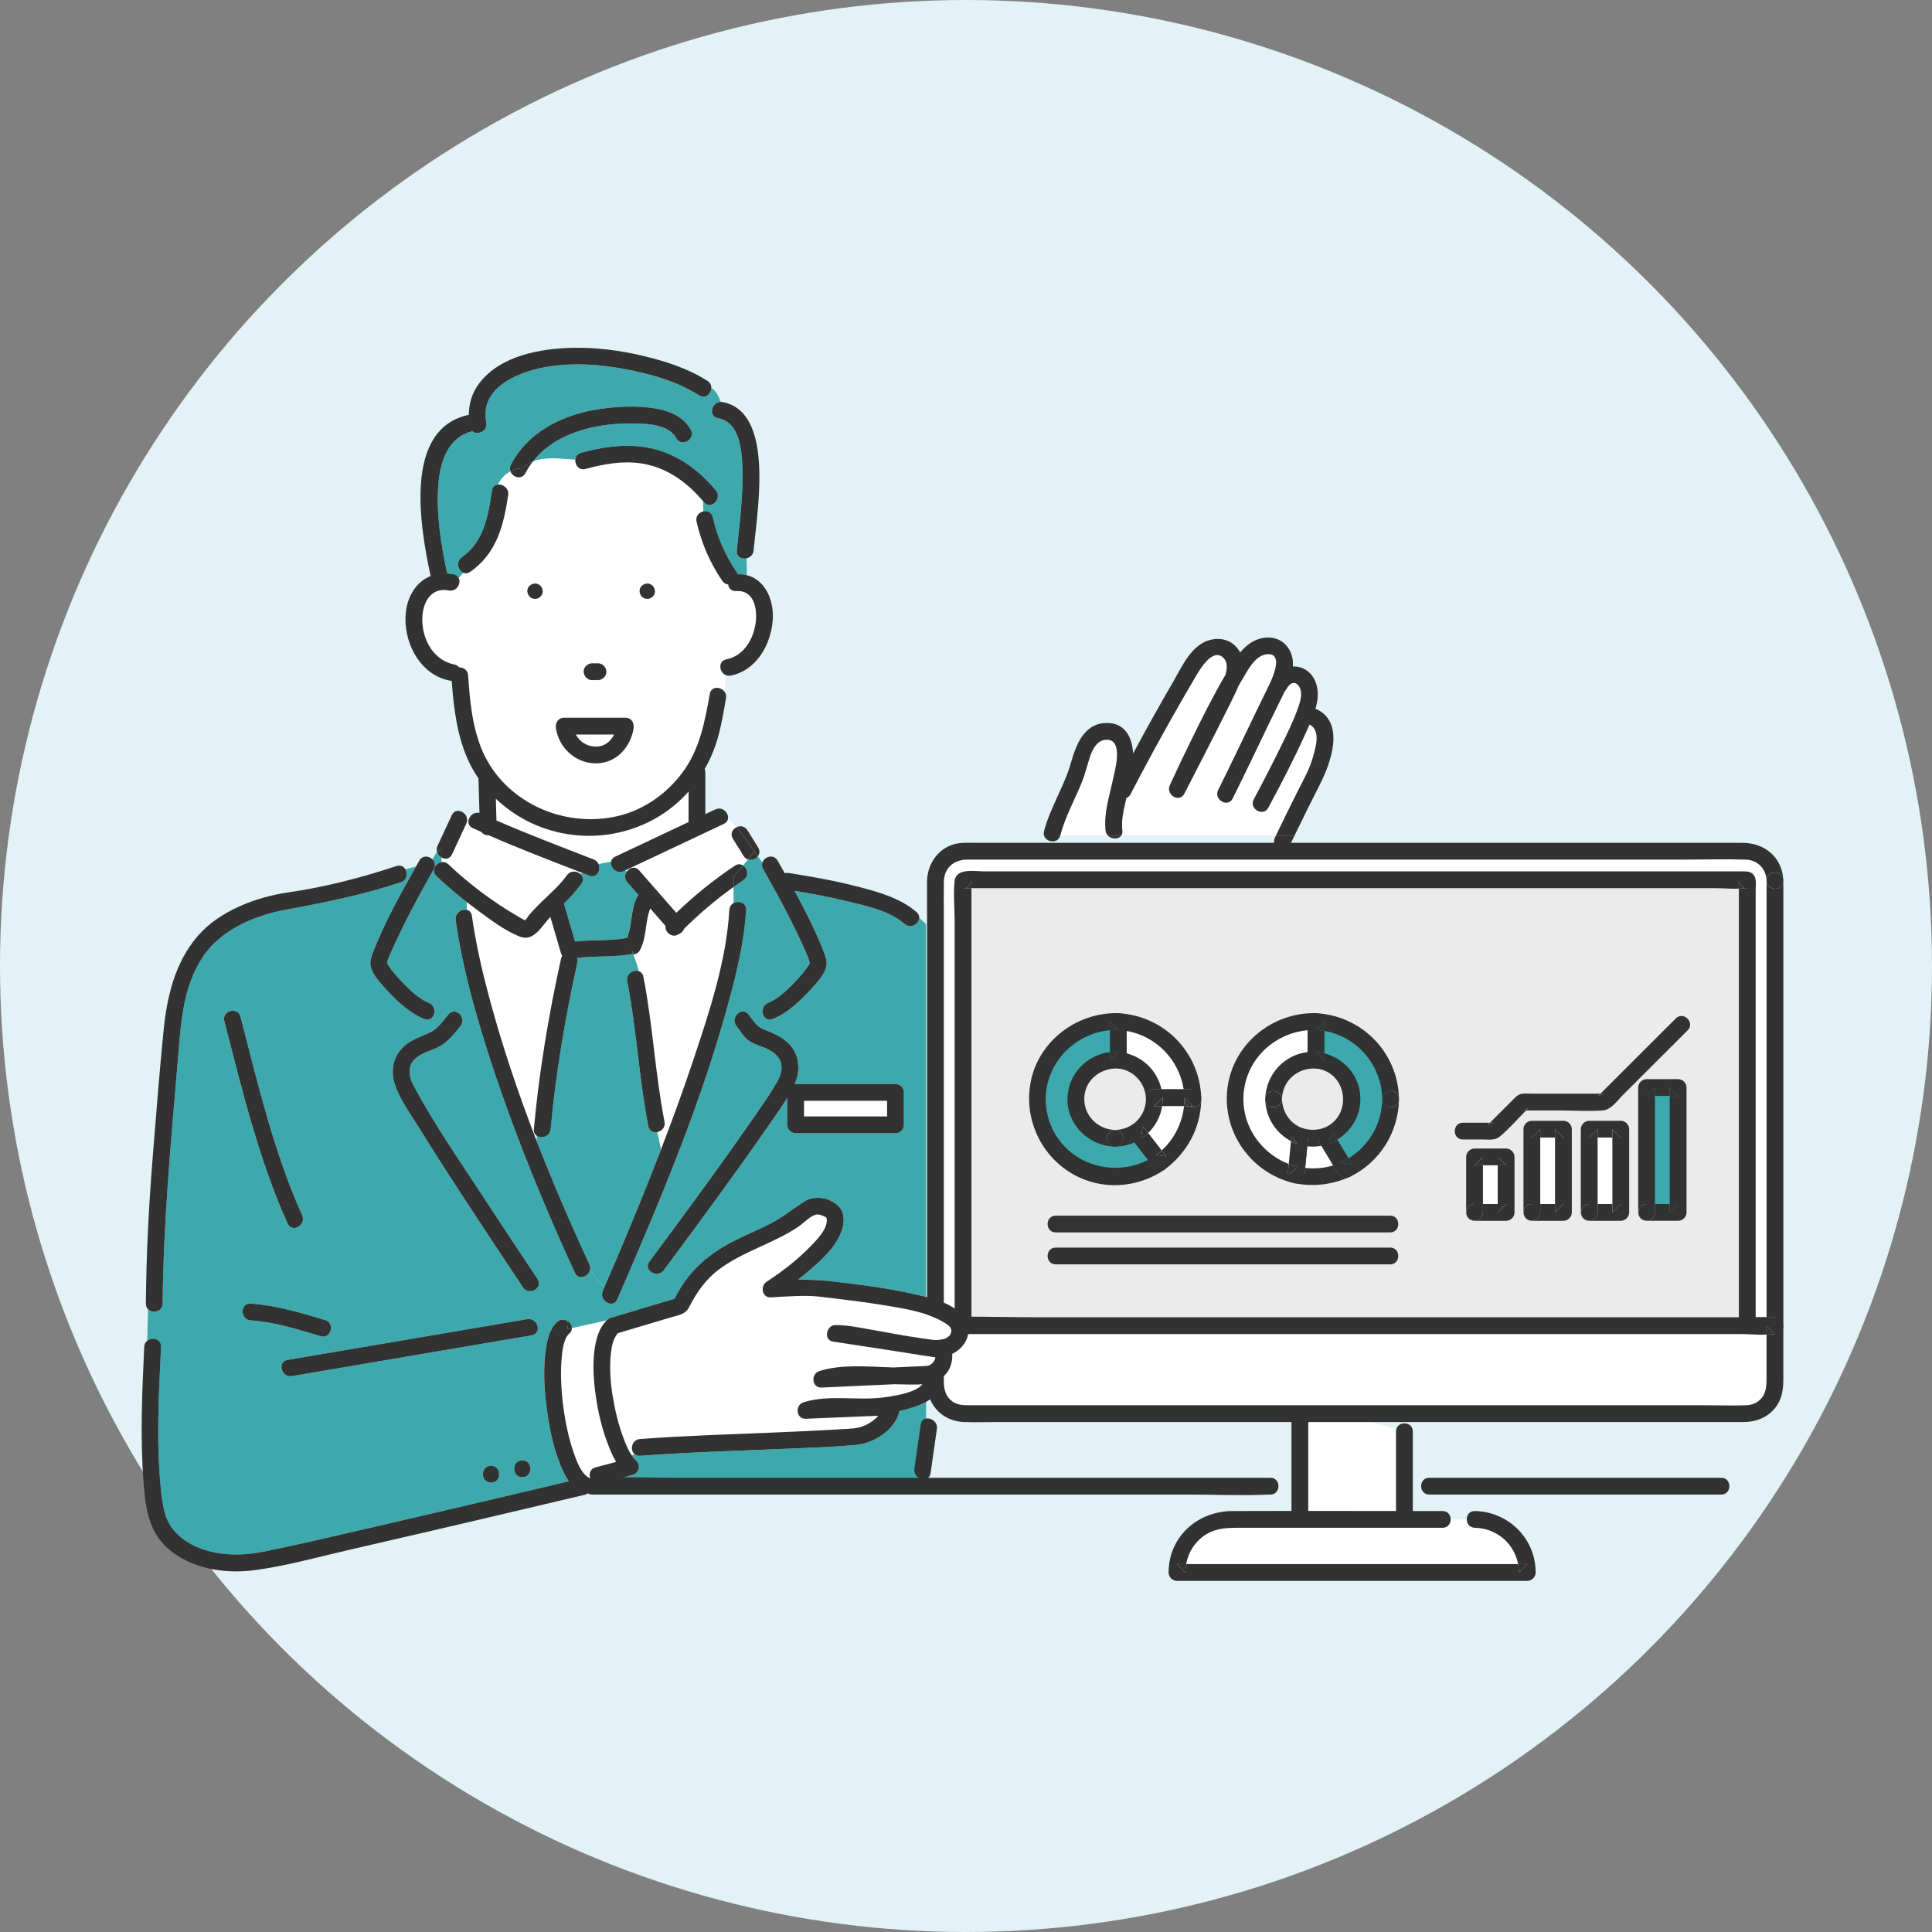 <svg width="150" height="150" viewBox="0 0 150 150" fill="none" xmlns="http://www.w3.org/2000/svg">
<rect x="0" y="0" width="150" height="150" fill="#808080" stroke="none"/>
<g clip-path="url(#clip0_65_536)">
<circle cx="75" cy="75" r="75" fill="#E2F2F7"/>
<g clip-path="url(#clip1_65_536)">
<path d="M100.922 119.79H109.04V111.14L100.922 108.772V119.79Z" fill="white"/>
<path d="M109.039 119.139H108.387V119.79C108.604 119.573 108.821 119.356 109.039 119.139Z" fill="#323232"/>
<path d="M101.574 119.79V119.139H100.922C101.139 119.356 101.356 119.573 101.574 119.79Z" fill="#323232"/>
<path d="M108.387 111.14V119.139H109.039C108.822 119.356 108.605 119.573 108.387 119.79V119.139H101.573V119.79C101.356 119.573 101.139 119.356 100.921 119.139H101.573V108.772C101.573 107.935 100.27 107.933 100.27 108.772V119.79C100.27 120.142 100.568 120.441 100.921 120.441H109.039C109.391 120.441 109.691 120.142 109.691 119.79V111.14C109.691 110.302 108.387 110.301 108.387 111.14Z" fill="#323232"/>
<path d="M114.512 117.966H95.448C93.202 117.966 91.383 119.783 91.383 122.025V122.086H118.577V122.025C118.577 119.783 116.758 117.966 114.512 117.966Z" fill="white"/>
<path d="M118.575 121.437H117.863C117.903 121.647 117.923 121.865 117.923 122.087C118.141 121.87 118.358 121.653 118.575 121.437Z" fill="#323232"/>
<path d="M92.035 122.087C92.035 121.867 92.054 121.649 92.093 121.437H91.383C91.6 121.653 91.817 121.87 92.035 122.087Z" fill="#323232"/>
<path d="M114.511 117.315C113.672 117.297 113.672 118.598 114.511 118.617C116.197 118.654 117.567 119.841 117.864 121.436H118.576C118.358 121.653 118.141 121.87 117.924 122.087C117.924 121.864 117.903 121.646 117.864 121.436H92.093C92.054 121.649 92.034 121.867 92.034 122.087C91.817 121.87 91.6 121.653 91.382 121.436H92.093C92.263 120.5 92.798 119.659 93.627 119.141C94.367 118.679 95.156 118.617 95.998 118.617H111.999C112.837 118.617 112.839 117.316 111.999 117.316C106.56 117.316 101.122 117.298 95.685 117.316C92.982 117.325 90.731 119.308 90.731 122.088C90.731 122.44 91.029 122.739 91.382 122.739H118.577C118.929 122.739 119.228 122.44 119.228 122.088C119.228 119.459 117.126 117.373 114.512 117.316L114.511 117.315Z" fill="#323232"/>
<path d="M135.594 66.089H74.844C73.621 66.089 72.629 67.112 72.629 68.373V102.926H137.808V68.373C137.808 67.111 136.817 66.089 135.594 66.089Z" fill="white"/>
<path d="M72.629 102.274L73.281 102.925V102.227C73.096 102.234 72.915 102.248 72.739 102.274C72.704 102.279 72.664 102.274 72.629 102.274Z" fill="#323232"/>
<path d="M137.808 102.274H137.156V102.925C137.374 102.708 137.591 102.491 137.808 102.274Z" fill="#323232"/>
<path d="M138.458 68.375C138.458 68.345 138.456 68.317 138.453 68.288C138.455 68.317 138.457 68.346 138.458 68.375Z" fill="#323232"/>
<path d="M137.156 68.373C137.188 69.208 138.491 69.212 138.46 68.373C138.459 68.344 138.457 68.316 138.455 68.287C138.369 67.536 137.156 67.563 137.156 68.373Z" fill="#323232"/>
<path d="M137.156 68.373V102.274H137.808C137.59 102.491 137.373 102.708 137.156 102.925V102.274H75.267C74.634 102.274 73.937 102.201 73.279 102.227V102.925L72.627 102.274C72.664 102.274 72.703 102.279 72.738 102.274C72.914 102.248 73.095 102.234 73.279 102.227V71.079C73.279 70.212 73.269 69.346 73.279 68.481C73.291 67.378 74.065 66.74 75.106 66.74H130.7C132.309 66.74 133.93 66.687 135.539 66.74C136.465 66.77 137.121 67.449 137.156 68.373C137.156 67.564 138.368 67.537 138.454 68.288C138.347 66.53 136.986 65.438 135.279 65.438H75.78C75.221 65.438 74.624 65.393 74.081 65.544C72.794 65.9 72.011 67.103 71.976 68.396C71.969 68.625 71.976 68.854 71.976 69.083V102.925C71.976 103.277 72.274 103.576 72.627 103.576H129.795C132.421 103.576 135.071 103.679 137.696 103.576C137.734 103.575 137.771 103.576 137.807 103.576C138.159 103.576 138.459 103.278 138.459 102.925V68.373C138.49 69.212 137.186 69.208 137.155 68.373H137.156Z" fill="#323232"/>
<path d="M135.588 68.303H74.838C74.8 68.303 74.769 68.335 74.769 68.373V104.053H135.657V68.373C135.657 68.334 135.627 68.303 135.589 68.303H135.588Z" fill="#EBEBEB"/>
<path d="M75.424 68.481C75.422 68.486 75.421 68.49 75.419 68.496C75.319 68.626 75.219 68.756 75.119 68.885C74.676 69.075 74.964 68.953 75.255 68.953H75.422V68.694C75.422 68.628 75.433 68.549 75.424 68.481Z" fill="#323232"/>
<path d="M135.66 103.402H135.008V104.053C135.225 103.836 135.442 103.619 135.66 103.402Z" fill="#323232"/>
<path d="M135.243 67.652H76.425C75.71 67.652 74.235 67.373 74.119 68.373C74.001 69.383 74.119 70.476 74.119 71.49V104.053C74.119 104.253 74.193 104.404 74.305 104.508C73.981 104.145 74.136 103.402 74.77 103.402C74.806 103.402 74.841 103.404 74.876 103.402C75.058 103.395 75.24 103.391 75.422 103.386V68.954H75.255C74.965 68.954 74.676 69.075 75.119 68.885C75.219 68.755 75.319 68.626 75.419 68.497C75.421 68.491 75.422 68.487 75.424 68.482C75.424 68.475 75.424 68.469 75.422 68.463C75.403 68.364 75.474 68.346 75.424 68.482C75.433 68.549 75.422 68.628 75.422 68.695V68.954H133.12C133.722 68.954 134.383 69.022 135.006 68.996C135.006 68.87 135.006 68.743 135.006 68.618C135.006 68.467 134.935 68.31 135.01 68.497C135.109 68.626 135.21 68.756 135.309 68.885C135.384 68.917 135.442 68.939 135.487 68.953C135.614 68.936 135.678 69.013 135.487 68.953C135.486 68.953 135.484 68.953 135.484 68.953C135.328 68.975 135.168 68.988 135.006 68.995C135.006 69.11 135.006 69.224 135.006 69.339V103.401H135.658C135.441 103.618 135.224 103.835 135.006 104.052V103.401H82.295C80.011 103.401 77.708 103.319 75.422 103.385V104.052C75.422 104.692 74.666 104.842 74.305 104.507C74.41 104.625 74.565 104.703 74.77 104.703H128.134C130.599 104.703 133.088 104.802 135.553 104.703C135.588 104.701 135.624 104.703 135.658 104.703C136.01 104.703 136.31 104.405 136.31 104.052V69.142C136.31 68.84 136.365 68.469 136.276 68.174C136.12 67.65 135.669 67.65 135.243 67.65V67.652Z" fill="#323232"/>
<path d="M75.422 104.053V103.386C75.24 103.391 75.057 103.395 74.875 103.402C74.84 103.404 74.805 103.402 74.77 103.402C74.136 103.402 73.981 104.145 74.305 104.508C74.665 104.843 75.422 104.692 75.422 104.053Z" fill="#323232"/>
<path d="M135.488 68.953C135.443 68.939 135.385 68.918 135.31 68.885C135.211 68.756 135.11 68.626 135.011 68.497C134.936 68.311 135.008 68.467 135.007 68.618C135.007 68.743 135.007 68.87 135.007 68.996C135.169 68.989 135.329 68.976 135.485 68.954C135.485 68.954 135.487 68.954 135.488 68.954V68.953Z" fill="#323232"/>
<path d="M72.625 107.471C72.625 108.732 73.617 109.756 74.84 109.756H135.59C136.813 109.756 137.804 108.732 137.804 107.471V102.925H72.625V107.471Z" fill="white"/>
<path d="M137.804 103.576C137.587 103.359 137.37 103.142 137.152 102.925V103.623C137.337 103.616 137.518 103.602 137.694 103.576C137.729 103.571 137.769 103.576 137.804 103.576Z" fill="#323232"/>
<path d="M137.805 102.274H80.636C78.01 102.274 75.36 102.171 72.735 102.274C72.698 102.276 72.661 102.274 72.624 102.274C72.424 102.274 72.273 102.348 72.168 102.461C72.532 102.137 73.276 102.291 73.276 102.925V103.576H135.165C135.798 103.576 136.495 103.649 137.153 103.624V102.925C137.37 103.142 137.587 103.359 137.805 103.576C137.769 103.576 137.729 103.571 137.694 103.576C137.518 103.602 137.337 103.616 137.153 103.624V106.877C137.153 107.566 137.159 108.244 136.577 108.738C136.266 109.001 135.913 109.09 135.518 109.104C134.517 109.139 133.508 109.104 132.506 109.104H75.255C74.719 109.104 74.225 109.089 73.792 108.683C73.251 108.175 73.276 107.503 73.276 106.83V103.575H72.624C71.984 103.575 71.834 102.82 72.168 102.46C72.051 102.564 71.973 102.719 71.973 102.924V106.964C71.973 107.717 72.022 108.437 72.452 109.093C72.99 109.917 73.872 110.371 74.846 110.406C75.721 110.437 76.603 110.406 77.478 110.406H131.664C132.9 110.406 134.136 110.413 135.372 110.406C136.42 110.4 137.385 110.001 137.978 109.093C138.407 108.438 138.457 107.717 138.457 106.964V102.924C138.457 102.572 138.159 102.273 137.805 102.273L137.805 102.274Z" fill="#323232"/>
<path d="M72.625 103.576H73.277V102.925C73.277 102.293 72.533 102.137 72.169 102.461C71.834 102.821 71.986 103.576 72.625 103.576Z" fill="#323232"/>
<path d="M101.931 88.382C101.578 88.382 101.239 88.321 100.924 88.21L100.629 91.227C101.049 91.319 101.484 91.369 101.931 91.369C102.839 91.369 103.7 91.168 104.473 90.808L102.916 88.217C102.607 88.323 102.276 88.382 101.931 88.382Z" fill="white"/>
<path d="M100.747 88.838C100.995 88.916 101.245 88.969 101.495 88.997C101.521 88.735 101.546 88.473 101.572 88.21L100.746 88.838H100.747Z" fill="#323232"/>
<path d="M101.279 91.228C101.297 91.045 101.314 90.863 101.332 90.681C101.155 90.662 100.978 90.636 100.801 90.601C100.96 90.81 101.12 91.019 101.279 91.228V91.228Z" fill="#323232"/>
<path d="M104.14 90.248C103.934 90.339 103.724 90.416 103.512 90.48C103.643 90.7 103.775 90.918 103.907 91.138C104.275 91.752 105.154 91.361 105.128 90.784C105.058 90.4 104.619 90.035 104.14 90.247V90.248Z" fill="#323232"/>
<path d="M102.352 88.547C102.435 88.686 102.518 88.824 102.602 88.963C102.764 88.934 102.926 88.895 103.088 88.846C102.843 88.747 102.598 88.646 102.352 88.547H102.352Z" fill="#323232"/>
<path d="M103.908 91.138C103.777 90.919 103.645 90.7 103.513 90.481C102.806 90.695 102.068 90.759 101.332 90.681C101.314 90.864 101.297 91.046 101.279 91.228C101.119 91.018 100.96 90.81 100.801 90.6C100.978 90.635 101.155 90.662 101.332 90.68C101.388 90.119 101.442 89.558 101.497 88.998C101.247 88.969 100.997 88.916 100.749 88.838L101.574 88.21C101.549 88.472 101.523 88.734 101.498 88.998C101.866 89.039 102.235 89.027 102.602 88.962C102.519 88.823 102.436 88.685 102.352 88.546C102.597 88.646 102.843 88.746 103.088 88.846C102.926 88.895 102.764 88.933 102.601 88.962C102.905 89.468 103.21 89.974 103.513 90.48C103.726 90.416 103.936 90.339 104.142 90.247C104.62 90.035 105.06 90.4 105.13 90.785C105.125 90.688 105.096 90.585 105.033 90.481C104.514 89.617 103.996 88.753 103.476 87.89C103.331 87.648 103.017 87.506 102.74 87.591C102.174 87.764 101.66 87.761 101.095 87.583C100.657 87.446 100.309 87.81 100.269 88.211C100.171 89.217 100.072 90.223 99.975 91.228C99.949 91.493 100.194 91.803 100.453 91.856C101.953 92.158 103.402 91.99 104.799 91.372C105.083 91.246 105.17 91.012 105.129 90.785C105.154 91.362 104.276 91.752 103.907 91.138H103.908Z" fill="#323232"/>
<path d="M95.887 85.338C95.887 88.222 97.915 90.632 100.625 91.227L100.919 88.21C99.732 87.793 98.878 86.663 98.878 85.338C98.878 83.659 100.246 82.294 101.927 82.294C102.01 82.294 102.093 82.298 102.174 82.304V79.312C102.092 79.309 102.01 79.306 101.927 79.306C98.591 79.306 95.887 82.006 95.887 85.337V85.338Z" fill="white"/>
<path d="M100.798 90.599C100.543 90.539 100.296 90.462 100.057 90.37C100.029 90.656 100.001 90.941 99.973 91.227C100.248 91.018 100.522 90.809 100.798 90.599Z" fill="#323232"/>
<path d="M102.175 81.654C101.953 81.644 101.736 81.654 101.523 81.68V82.305C101.741 82.088 101.958 81.871 102.175 81.654Z" fill="#323232"/>
<path d="M100.268 88.211C100.256 88.341 100.243 88.471 100.23 88.6C100.394 88.69 100.567 88.77 100.747 88.839C100.588 88.629 100.428 88.421 100.269 88.211H100.268Z" fill="#323232"/>
<path d="M102.175 79.964C101.958 79.747 101.741 79.53 101.523 79.314V79.987C101.738 79.967 101.956 79.959 102.175 79.964Z" fill="#323232"/>
<path d="M98.233 85.223C98.231 85.261 98.228 85.299 98.227 85.338C98.227 85.373 98.23 85.408 98.231 85.442C98.315 86.174 99.507 86.138 99.53 85.338C99.505 84.542 98.325 84.501 98.233 85.223Z" fill="#323232"/>
<path d="M98.233 85.223C98.228 85.26 98.226 85.298 98.227 85.339C98.228 85.3 98.231 85.261 98.233 85.223Z" fill="#323232"/>
<path d="M102.177 78.662C98.815 78.578 95.797 81.003 95.314 84.361C94.82 87.798 97.077 91.061 100.453 91.855C100.896 91.96 101.237 91.655 101.279 91.228C101.377 90.222 101.475 89.216 101.573 88.211C101.603 87.908 101.346 87.68 101.095 87.583C100.146 87.218 99.564 86.341 99.533 85.338C99.51 86.139 98.318 86.174 98.234 85.443C98.311 86.823 99.055 87.96 100.232 88.6C100.244 88.47 100.257 88.341 100.27 88.211C100.429 88.42 100.589 88.629 100.748 88.838C100.568 88.769 100.396 88.69 100.231 88.6C100.173 89.19 100.116 89.78 100.058 90.37C100.298 90.463 100.545 90.54 100.8 90.6C100.525 90.809 100.25 91.018 99.974 91.228C100.002 90.942 100.03 90.656 100.058 90.37C97.733 89.47 96.206 87.09 96.597 84.534C96.981 82.019 99.07 80.208 101.525 79.986V79.313C101.742 79.53 101.959 79.747 102.177 79.964C101.957 79.958 101.74 79.967 101.525 79.986V81.68C101.737 81.654 101.954 81.645 102.177 81.654C101.959 81.871 101.742 82.088 101.525 82.305V81.68C99.724 81.9 98.342 83.36 98.234 85.223C98.327 84.502 99.508 84.543 99.531 85.338C99.573 83.88 100.749 82.893 102.176 82.955C102.528 82.971 102.828 82.645 102.828 82.305V79.312C102.828 78.954 102.529 78.671 102.176 78.662L102.177 78.662Z" fill="#323232"/>
<path d="M98.236 85.444C98.234 85.409 98.231 85.374 98.231 85.339C98.23 85.376 98.232 85.411 98.236 85.444Z" fill="#323232"/>
<path d="M102.176 79.313V82.305C103.741 82.432 104.976 83.744 104.976 85.339C104.976 86.673 104.111 87.809 102.913 88.218L104.47 90.809C106.536 89.851 107.969 87.762 107.969 85.338C107.969 82.09 105.397 79.442 102.177 79.312L102.176 79.313Z" fill="#3DA9AC"/>
<path d="M102.828 82.306V81.779C102.616 81.722 102.399 81.68 102.176 81.655C102.393 81.872 102.61 82.089 102.828 82.306Z" fill="#323232"/>
<path d="M103.086 88.846C103.349 88.748 103.598 88.624 103.83 88.48C103.712 88.283 103.594 88.087 103.476 87.891C103.346 88.21 103.216 88.528 103.087 88.846H103.086Z" fill="#323232"/>
<path d="M102.176 79.964C102.397 79.977 102.614 80.004 102.828 80.041V79.314C102.61 79.53 102.393 79.747 102.176 79.964Z" fill="#323232"/>
<path d="M105.033 90.481C104.923 90.3 104.815 90.118 104.705 89.936C104.525 90.049 104.336 90.153 104.141 90.248C104.438 90.326 104.735 90.403 105.033 90.481Z" fill="#323232"/>
<path d="M108.621 85.34C108.621 85.311 108.621 85.285 108.617 85.258C108.617 85.285 108.62 85.312 108.621 85.34Z" fill="#323232"/>
<path d="M107.316 85.338C107.286 87.264 106.3 88.941 104.705 89.936C104.815 90.118 104.923 90.299 105.033 90.481C104.735 90.403 104.438 90.326 104.14 90.248C104.336 90.153 104.524 90.049 104.705 89.936C104.413 89.45 104.122 88.965 103.829 88.479C103.598 88.624 103.35 88.747 103.085 88.846C103.215 88.527 103.346 88.208 103.475 87.89C103.592 88.086 103.711 88.283 103.829 88.479C105.066 87.706 105.803 86.324 105.582 84.802C105.361 83.277 104.245 82.166 102.827 81.779V82.306C102.61 82.089 102.392 81.872 102.175 81.655C102.398 81.68 102.616 81.722 102.827 81.779V80.041C102.614 80.003 102.397 79.977 102.175 79.965C102.392 79.748 102.61 79.531 102.827 79.314V80.041C105.377 80.491 107.276 82.699 107.316 85.338C107.329 84.528 108.548 84.502 108.616 85.258C108.522 81.701 105.733 78.858 102.175 78.662C101.823 78.642 101.523 78.976 101.523 79.313V82.305C101.523 82.685 101.824 82.917 102.175 82.956C104.656 83.23 105.061 86.718 102.739 87.59C102.355 87.734 102.117 88.159 102.35 88.546C102.869 89.409 103.387 90.273 103.907 91.137C104.099 91.456 104.478 91.525 104.799 91.37C107.13 90.244 108.579 87.912 108.62 85.337C108.632 86.176 107.329 86.173 107.316 85.337V85.338Z" fill="#323232"/>
<path d="M107.316 85.338C107.329 86.175 108.632 86.177 108.62 85.338C108.62 85.311 108.618 85.285 108.617 85.258C108.548 84.502 107.33 84.528 107.316 85.338Z" fill="#323232"/>
<path d="M86.825 79.314V82.306C88.353 82.429 89.566 83.682 89.622 85.226H92.614C92.555 82.03 90.007 79.442 86.824 79.314H86.825Z" fill="white"/>
<path d="M86.824 79.964C87.046 79.977 87.263 80.004 87.476 80.041V79.314C87.259 79.53 87.041 79.747 86.824 79.964Z" fill="#323232"/>
<path d="M87.476 82.306V81.779C87.266 81.723 87.049 81.68 86.824 81.655C87.041 81.872 87.259 82.089 87.476 82.306Z" fill="#323232"/>
<path d="M92.612 84.575H91.898C91.931 84.789 91.953 85.006 91.96 85.226L92.612 84.575Z" fill="#323232"/>
<path d="M86.824 78.663C86.471 78.643 86.172 78.977 86.172 79.314V82.306C86.172 82.686 86.472 82.918 86.824 82.957C88.001 83.087 88.893 84.057 88.969 85.227C88.976 85.333 89.004 85.425 89.046 85.504C88.887 85.12 89.079 84.576 89.621 84.576H90.177C89.86 83.19 88.846 82.152 87.475 81.779V82.306C87.258 82.089 87.041 81.872 86.824 81.655C87.048 81.68 87.266 81.722 87.475 81.779V80.042C87.262 80.004 87.045 79.977 86.824 79.966C87.041 79.749 87.258 79.532 87.475 79.315V80.042C89.769 80.447 91.547 82.279 91.899 84.576H92.612L91.961 85.227C91.953 85.006 91.931 84.789 91.899 84.576H90.177C90.225 84.785 90.258 85.002 90.273 85.227C90.32 85.957 89.335 86.046 89.046 85.504C89.133 85.715 89.324 85.877 89.621 85.877H92.612C92.957 85.877 93.276 85.579 93.264 85.227C93.146 81.676 90.37 78.859 86.823 78.663H86.824Z" fill="#323232"/>
<path d="M90.273 85.226C90.258 85.002 90.225 84.785 90.178 84.575H89.621C89.079 84.575 88.887 85.119 89.046 85.504C89.335 86.045 90.321 85.957 90.273 85.226Z" fill="#323232"/>
<path d="M86.575 88.382C84.894 88.382 83.527 87.016 83.527 85.338C83.527 83.659 84.894 82.294 86.575 82.294C86.659 82.294 86.741 82.298 86.823 82.304V79.312C86.74 79.309 86.658 79.306 86.575 79.306C83.239 79.306 80.535 82.006 80.535 85.337C80.535 88.668 83.239 91.368 86.575 91.368C87.888 91.368 89.102 90.949 90.091 90.239L88.257 87.873C87.775 88.193 87.196 88.381 86.574 88.381L86.575 88.382Z" fill="#3DA9AC"/>
<path d="M86.824 79.964L86.172 79.314V79.987C86.386 79.967 86.603 79.959 86.824 79.964Z" fill="#323232"/>
<path d="M86.824 81.654C86.602 81.644 86.385 81.654 86.172 81.681V82.305C86.389 82.088 86.606 81.871 86.824 81.654Z" fill="#323232"/>
<path d="M89.764 89.679C89.559 89.821 89.348 89.946 89.133 90.057C89.299 90.271 89.466 90.487 89.632 90.701C89.676 90.36 89.72 90.02 89.764 89.679Z" fill="#323232"/>
<path d="M87.798 88.335C87.892 88.457 87.987 88.579 88.082 88.701C88.254 88.627 88.422 88.539 88.587 88.437C88.324 88.403 88.06 88.369 87.797 88.335H87.798Z" fill="#323232"/>
<path d="M86.703 89.025C86.661 89.028 86.618 89.032 86.574 89.034C86.62 89.035 86.662 89.032 86.703 89.025Z" fill="#323232"/>
<path d="M86.457 89.026C86.495 89.031 86.535 89.034 86.578 89.033C86.537 89.032 86.498 89.029 86.457 89.026Z" fill="#323232"/>
<path d="M86.457 89.027C86.498 89.029 86.537 89.031 86.578 89.033C86.621 89.031 86.663 89.027 86.707 89.025C87.414 88.919 87.371 87.754 86.578 87.731C85.783 87.758 85.741 88.932 86.457 89.027Z" fill="#323232"/>
<path d="M88.719 87.414C88.549 87.195 88.152 87.175 87.929 87.312C87.499 87.579 87.082 87.714 86.575 87.731C87.368 87.754 87.411 88.918 86.704 89.024C87.19 88.995 87.647 88.891 88.082 88.7C87.987 88.578 87.893 88.456 87.798 88.334C88.062 88.368 88.325 88.402 88.588 88.436C88.423 88.538 88.254 88.626 88.083 88.7C88.433 89.152 88.783 89.604 89.133 90.055C89.348 89.945 89.559 89.82 89.764 89.677C89.721 90.019 89.676 90.359 89.633 90.7C89.466 90.485 89.299 90.27 89.133 90.055C86.11 91.609 82.233 90.113 81.352 86.656C80.514 83.372 82.948 80.284 86.173 79.985V79.312L86.825 79.963C86.604 79.957 86.387 79.966 86.173 79.985V81.681C86.386 81.654 86.603 81.644 86.825 81.654C86.607 81.871 86.39 82.088 86.173 82.305V81.681C84.383 81.907 82.934 83.367 82.879 85.249C82.82 87.293 84.473 88.908 86.457 89.027C85.739 88.932 85.782 87.758 86.577 87.731C85.233 87.693 84.138 86.615 84.183 85.249C84.23 83.826 85.466 82.897 86.825 82.956C87.177 82.972 87.476 82.645 87.476 82.305V79.313C87.476 78.955 87.178 78.671 86.825 78.662C83.547 78.58 80.525 80.907 79.987 84.187C79.451 87.465 81.387 90.706 84.576 91.716C86.549 92.34 88.73 91.973 90.422 90.802C90.799 90.54 90.823 90.127 90.553 89.779C89.942 88.99 89.331 88.202 88.719 87.413V87.414Z" fill="#323232"/>
<path d="M89.621 85.225C89.622 85.262 89.623 85.299 89.623 85.337C89.623 86.395 89.08 87.328 88.258 87.873L90.092 90.239C91.62 89.144 92.615 87.357 92.615 85.337C92.615 85.299 92.613 85.262 92.613 85.225H89.621H89.621Z" fill="white"/>
<path d="M91.962 85.338C91.959 85.519 91.945 85.698 91.926 85.876H92.275C92.099 85.778 91.969 85.598 91.962 85.338Z" fill="#323232"/>
<path d="M89.621 85.876H90.23C90.262 85.664 90.278 85.447 90.273 85.225C90.056 85.442 89.838 85.659 89.621 85.876Z" fill="#323232"/>
<path d="M90.552 89.781C90.432 89.627 90.314 89.473 90.195 89.32C90.057 89.446 89.914 89.567 89.762 89.679C90.025 89.713 90.288 89.748 90.552 89.781V89.781Z" fill="#323232"/>
<path d="M88.586 88.436C88.788 88.293 88.975 88.136 89.146 87.966C89.003 87.782 88.86 87.598 88.718 87.414C88.674 87.755 88.63 88.095 88.586 88.436Z" fill="#323232"/>
<path d="M92.275 85.876H92.609C92.396 85.663 92.183 85.45 91.97 85.237C91.965 85.269 91.962 85.303 91.961 85.338C91.968 85.598 92.098 85.778 92.275 85.877V85.876Z" fill="#323232"/>
<path d="M91.964 85.339C91.964 85.303 91.968 85.27 91.973 85.237C91.969 85.233 91.965 85.229 91.961 85.225C91.962 85.263 91.963 85.3 91.963 85.338L91.964 85.339Z" fill="#323232"/>
<path d="M91.973 85.237C92.186 85.45 92.399 85.663 92.612 85.876H92.277C92.648 86.084 93.222 85.932 93.265 85.419C93.265 85.392 93.267 85.365 93.267 85.338C93.28 84.535 92.085 84.502 91.973 85.237Z" fill="#323232"/>
<path d="M93.266 85.422C93.268 85.395 93.269 85.367 93.268 85.339C93.268 85.367 93.266 85.394 93.266 85.422Z" fill="#323232"/>
<path d="M92.276 85.876H91.927C91.781 87.199 91.179 88.419 90.195 89.319C90.314 89.473 90.433 89.627 90.552 89.779C90.289 89.746 90.025 89.711 89.762 89.677C89.914 89.565 90.058 89.444 90.195 89.318C89.845 88.867 89.496 88.416 89.146 87.965C88.975 88.135 88.788 88.292 88.586 88.435C88.63 88.094 88.674 87.754 88.718 87.413C88.86 87.597 89.003 87.781 89.146 87.965C89.72 87.394 90.106 86.677 90.229 85.875H89.62C89.837 85.658 90.054 85.441 90.272 85.224C90.277 85.447 90.262 85.664 90.229 85.875H91.927C91.946 85.698 91.96 85.518 91.963 85.337C91.962 85.299 91.961 85.262 91.96 85.224C91.964 85.228 91.969 85.233 91.973 85.237C92.085 84.501 93.28 84.535 93.267 85.338C93.266 85.3 93.266 85.263 93.265 85.225C93.256 84.873 92.973 84.574 92.613 84.574H89.621C89.276 84.574 88.961 84.873 88.97 85.225C88.991 86.063 88.617 86.826 87.929 87.312C87.555 87.577 87.525 87.984 87.798 88.335C88.409 89.124 89.021 89.912 89.632 90.701C89.791 90.906 90.213 90.957 90.422 90.803C92.17 89.508 93.206 87.596 93.266 85.42C93.223 85.933 92.649 86.084 92.278 85.876H92.276Z" fill="#323232"/>
<path d="M130.29 84.436H127.84V94.131H130.29V84.436Z" fill="#3DA9AC"/>
<path d="M127.84 85.086H128.492V84.436L127.84 85.086Z" fill="#323232"/>
<path d="M129.637 84.436V85.086H130.289C130.071 84.87 129.854 84.653 129.637 84.436Z" fill="#323232"/>
<path d="M130.289 93.481H129.637V94.131C129.854 93.914 130.071 93.697 130.289 93.481Z" fill="#323232"/>
<path d="M130.289 83.785H127.839C127.487 83.785 127.188 84.084 127.188 84.436V94.132C127.188 94.331 127.262 94.482 127.374 94.587C127.05 94.224 127.205 93.481 127.839 93.481H128.491V85.087H127.839L128.491 84.436V85.087H129.637V84.436C129.855 84.653 130.072 84.87 130.289 85.087H129.637V93.481H130.289C130.072 93.698 129.855 93.915 129.637 94.132V93.481H128.491V94.132C128.491 94.771 127.735 94.921 127.374 94.587C127.479 94.704 127.634 94.782 127.839 94.782H130.289C130.642 94.782 130.941 94.484 130.941 94.132V84.436C130.941 84.084 130.642 83.785 130.289 83.785Z" fill="#323232"/>
<path d="M128.492 94.131V93.481H127.84C127.207 93.481 127.051 94.223 127.375 94.587C127.736 94.921 128.492 94.771 128.492 94.131Z" fill="#323232"/>
<path d="M125.837 87.668H123.387V94.131H125.837V87.668Z" fill="white"/>
<path d="M125.836 87.018H123.386C123.034 87.018 122.734 87.316 122.734 87.668V94.132C122.734 94.332 122.808 94.483 122.921 94.587C122.597 94.224 122.752 93.481 123.386 93.481H124.038V88.319H123.386C123.603 88.102 123.821 87.885 124.038 87.668V88.319H125.184V87.668C125.402 87.885 125.619 88.102 125.836 88.319H125.184V93.481H125.836C125.619 93.698 125.402 93.915 125.184 94.132V93.481H124.038V94.132C124.038 94.771 123.282 94.921 122.921 94.587C123.026 94.705 123.18 94.783 123.386 94.783H125.836C126.188 94.783 126.488 94.484 126.488 94.132V87.668C126.488 87.317 126.189 87.018 125.836 87.018Z" fill="#323232"/>
<path d="M123.387 88.319H124.039V87.668C123.821 87.885 123.604 88.102 123.387 88.319Z" fill="#323232"/>
<path d="M125.184 87.668V88.319H125.835C125.618 88.102 125.401 87.885 125.184 87.668Z" fill="#323232"/>
<path d="M124.039 94.131V93.481H123.387C122.754 93.481 122.598 94.223 122.922 94.587C123.283 94.921 124.039 94.771 124.039 94.131Z" fill="#323232"/>
<path d="M125.835 93.481H125.184V94.131C125.401 93.914 125.618 93.697 125.835 93.481Z" fill="#323232"/>
<path d="M121.384 87.668H118.934V94.131H121.384V87.668Z" fill="white"/>
<path d="M118.934 88.319H119.585V87.668C119.368 87.885 119.151 88.102 118.934 88.319Z" fill="#323232"/>
<path d="M120.73 87.668V88.319H121.382C121.165 88.102 120.948 87.885 120.73 87.668Z" fill="#323232"/>
<path d="M119.586 94.131V93.481H118.934C118.3 93.481 118.145 94.223 118.469 94.587C118.83 94.921 119.586 94.771 119.586 94.131Z" fill="#323232"/>
<path d="M121.383 87.018H118.933C118.581 87.018 118.281 87.316 118.281 87.668V94.132C118.281 94.332 118.355 94.483 118.468 94.587C118.144 94.224 118.299 93.481 118.933 93.481H119.585V88.319H118.933C119.15 88.102 119.368 87.885 119.585 87.668V88.319H120.731V87.668C120.949 87.885 121.166 88.102 121.383 88.319H120.731V93.481H121.383C121.166 93.698 120.949 93.915 120.731 94.132V93.481H119.585V94.132C119.585 94.771 118.829 94.921 118.468 94.587C118.573 94.705 118.727 94.783 118.933 94.783H121.383C121.735 94.783 122.035 94.484 122.035 94.132V87.668C122.035 87.317 121.736 87.018 121.383 87.018Z" fill="#323232"/>
<path d="M121.382 93.481H120.73V94.131C120.948 93.914 121.165 93.697 121.382 93.481Z" fill="#323232"/>
<path d="M116.934 89.822H114.484V94.132H116.934V89.822Z" fill="white"/>
<path d="M116.281 89.822V90.473H116.933C116.716 90.256 116.499 90.039 116.281 89.822Z" fill="#323232"/>
<path d="M114.484 90.473H115.136V89.822L114.484 90.473Z" fill="#323232"/>
<path d="M116.933 93.481H116.281V94.132C116.499 93.915 116.716 93.698 116.933 93.481Z" fill="#323232"/>
<path d="M116.934 89.172H114.484C114.132 89.172 113.832 89.47 113.832 89.823V94.132C113.832 94.332 113.906 94.483 114.019 94.588C113.695 94.224 113.85 93.481 114.484 93.481H115.136V90.474H114.484L115.136 89.823V90.474H116.282V89.823C116.499 90.04 116.717 90.257 116.934 90.474H116.282V93.481H116.934C116.717 93.698 116.499 93.915 116.282 94.132V93.481H115.136V94.132C115.136 94.772 114.379 94.922 114.019 94.588C114.123 94.705 114.278 94.783 114.484 94.783H116.934C117.286 94.783 117.586 94.485 117.586 94.132V89.823C117.586 89.471 117.287 89.172 116.934 89.172Z" fill="#323232"/>
<path d="M115.137 94.132V93.481H114.485C113.851 93.481 113.696 94.224 114.02 94.588C114.38 94.922 115.137 94.772 115.137 94.132Z" fill="#323232"/>
<path d="M124.531 84.913H124.261C124.198 84.976 124.134 85.04 124.07 85.104C124.224 85.04 124.377 84.976 124.531 84.913Z" fill="#323232"/>
<path d="M115.949 87.168H115.679L115.488 87.359C115.642 87.295 115.795 87.231 115.949 87.168Z" fill="#323232"/>
<path d="M130.109 79.072C128.159 81.019 126.21 82.966 124.26 84.913H124.53C124.376 84.976 124.223 85.04 124.069 85.103C124.133 85.04 124.197 84.976 124.26 84.913H119.031C118.77 84.913 118.49 84.886 118.23 84.913C117.856 84.952 117.69 85.16 117.443 85.407C116.856 85.993 116.267 86.581 115.68 87.168H115.95C115.796 87.231 115.643 87.295 115.489 87.358L115.68 87.168H113.579C112.74 87.168 112.739 88.469 113.579 88.469H115.139C115.605 88.469 116.077 88.555 116.453 88.237C117.173 87.626 117.817 86.894 118.481 86.215H118.208C118.362 86.151 118.515 86.087 118.669 86.024C118.606 86.086 118.544 86.15 118.481 86.215H121.045C122.167 86.215 123.326 86.3 124.445 86.215C125.093 86.165 125.591 85.425 126.022 84.994C127.015 84.002 128.008 83.011 129.001 82.019C129.678 81.344 130.354 80.668 131.032 79.992C131.626 79.398 130.704 78.478 130.11 79.072L130.109 79.072Z" fill="#323232"/>
<path d="M118.207 86.215H118.48C118.543 86.151 118.605 86.087 118.668 86.024C118.514 86.088 118.361 86.152 118.207 86.215Z" fill="#323232"/>
<path d="M107.933 94.383H81.966C81.127 94.383 81.125 95.684 81.966 95.684H107.933C108.771 95.684 108.773 94.383 107.933 94.383Z" fill="#323232"/>
<path d="M107.933 96.862H81.966C81.127 96.862 81.125 98.164 81.966 98.164H107.933C108.771 98.164 108.773 96.862 107.933 96.862Z" fill="#323232"/>
<path d="M85.96 57.431C85.254 57.412 84.869 58.059 84.668 58.637C84.427 59.323 84.276 60.028 84.003 60.706C83.443 62.092 82.703 63.414 82.316 64.865C82.316 64.865 82.316 64.866 82.316 64.867H86.012C85.921 64.769 85.856 64.64 85.837 64.481C85.681 63.181 86.143 61.785 86.41 60.519C86.552 59.842 87.25 57.468 85.96 57.431L85.96 57.431Z" fill="white"/>
<path d="M101.675 56.244C101.573 56.477 101.469 56.703 101.373 56.918C100.49 58.886 99.49 60.807 98.469 62.708C98.072 63.448 96.947 62.789 97.343 62.052C98.091 60.66 98.814 59.254 99.506 57.835C99.931 56.963 100.369 56.084 100.7 55.171C100.893 54.641 101.198 53.857 100.883 53.331C100.559 52.792 100.121 53.025 99.885 53.484C99.847 53.561 99.799 53.622 99.747 53.669C99.327 54.521 98.909 55.373 98.495 56.228C97.568 58.151 96.659 60.082 95.703 61.99C95.328 62.74 94.204 62.08 94.577 61.333C95.519 59.452 96.416 57.549 97.33 55.655C97.707 54.874 98.083 54.093 98.469 53.318C98.748 52.756 99.765 50.612 98.311 50.8C97.41 50.916 96.852 52.082 96.426 52.789C96.333 52.944 96.242 53.098 96.152 53.254C95.95 53.758 95.698 54.243 95.487 54.669C94.333 56.995 93.144 59.305 91.952 61.612C91.562 62.367 90.483 61.704 90.826 60.955C91.367 59.774 91.927 58.602 92.498 57.436C93.331 55.735 94.18 54.034 95.14 52.401C95.293 51.875 95.303 51.394 94.999 51.086C94.17 50.247 93.181 51.931 92.855 52.482C92.255 53.498 91.666 54.519 91.085 55.545C89.945 57.562 88.843 59.6 87.775 61.656C87.692 61.813 87.577 61.908 87.45 61.952C87.269 62.786 87.036 63.62 87.138 64.481C87.157 64.641 87.124 64.769 87.059 64.867H99.062C99.599 63.747 100.149 62.632 100.703 61.521C101.162 60.604 101.684 59.716 101.951 58.722C102.158 57.955 102.549 56.731 101.674 56.245L101.675 56.244Z" fill="white"/>
<path d="M98.984 65.037C98.827 65.365 98.953 65.676 99.174 65.859C99.416 66.059 99.772 66.106 99.999 65.859C100.041 65.814 100.078 65.76 100.11 65.693C100.242 65.417 100.376 65.142 100.509 64.867H99.067C99.039 64.924 99.011 64.98 98.984 65.037Z" fill="#323232"/>
<path d="M87.06 64.867H86.012C86.299 65.177 86.85 65.18 87.06 64.867Z" fill="#323232"/>
<path d="M102.307 55.105C102.247 55.073 102.188 55.054 102.131 55.041C102.339 54.321 102.41 53.582 102.121 52.904C101.777 52.092 101.075 51.714 100.377 51.746C100.416 51.227 100.315 50.714 99.971 50.242C99.257 49.264 97.904 49.327 96.996 49.985C96.733 50.175 96.5 50.406 96.287 50.658C96.185 50.466 96.048 50.282 95.866 50.109C95.134 49.417 93.982 49.489 93.188 50.033C92.21 50.705 91.671 51.923 91.093 52.917C90.022 54.76 88.984 56.621 87.975 58.498C87.912 57.36 87.436 56.22 86.111 56.138C84.247 56.023 83.576 57.715 83.155 59.196C82.632 61.036 81.555 62.668 81.06 64.521C80.844 65.33 82.099 65.676 82.317 64.868C82.317 64.868 82.317 64.868 82.317 64.867C82.704 63.415 83.443 62.094 84.003 60.707C84.276 60.029 84.428 59.325 84.668 58.638C84.87 58.061 85.255 57.412 85.96 57.433C87.25 57.469 86.552 59.843 86.409 60.521C86.143 61.787 85.68 63.183 85.837 64.483C85.855 64.642 85.92 64.771 86.012 64.869H87.06C87.126 64.771 87.16 64.643 87.14 64.483C87.037 63.622 87.27 62.789 87.451 61.954C87.578 61.91 87.694 61.815 87.776 61.658C88.844 59.601 89.946 57.564 91.087 55.548C91.667 54.521 92.257 53.499 92.856 52.484C93.182 51.933 94.172 50.249 95 51.088C95.305 51.396 95.295 51.878 95.142 52.403C94.181 54.036 93.333 55.737 92.5 57.438C91.929 58.605 91.368 59.776 90.828 60.957C90.485 61.706 91.564 62.369 91.954 61.614C93.146 59.307 94.334 56.997 95.488 54.671C95.7 54.245 95.951 53.76 96.153 53.256C96.243 53.101 96.334 52.946 96.427 52.791C96.853 52.084 97.412 50.918 98.313 50.802C99.767 50.614 98.75 52.758 98.471 53.32C98.085 54.096 97.709 54.876 97.332 55.657C96.418 57.551 95.521 59.454 94.579 61.335C94.204 62.082 95.329 62.742 95.705 61.992C96.66 60.084 97.57 58.153 98.497 56.23C98.91 55.375 99.328 54.523 99.749 53.671C99.801 53.623 99.848 53.562 99.887 53.486C100.122 53.027 100.562 52.795 100.885 53.333C101.2 53.858 100.894 54.643 100.702 55.173C100.37 56.086 99.933 56.965 99.508 57.837C98.816 59.257 98.092 60.662 97.345 62.054C96.948 62.792 98.073 63.45 98.471 62.71C99.491 60.809 100.491 58.888 101.374 56.92C101.471 56.705 101.575 56.48 101.677 56.246C102.552 56.733 102.16 57.957 101.954 58.723C101.687 59.718 101.165 60.605 100.707 61.522C100.151 62.634 99.602 63.748 99.065 64.868H100.508C101.157 63.527 101.821 62.193 102.495 60.864C103.306 59.265 104.427 56.207 102.307 55.105H102.307Z" fill="#323232"/>
<path d="M46.203 52.801C46.248 52.795 46.292 52.79 46.336 52.783C46.291 52.789 46.247 52.793 46.203 52.796C46.203 52.798 46.203 52.8 46.203 52.801Z" fill="#3DA9AC"/>
<path d="M46.155 57.961C46.9 58.008 47.396 57.599 47.681 57.026H44.703C44.995 57.547 45.486 57.918 46.155 57.961Z" fill="white"/>
<path d="M46.062 51.52C46.108 51.514 46.152 51.51 46.196 51.507C46.196 51.505 46.196 51.504 46.196 51.502C46.151 51.508 46.107 51.514 46.062 51.52Z" fill="#3DA9AC"/>
<path d="M62.879 74.776C62.878 74.748 62.889 74.747 62.879 74.776V74.776Z" fill="#3DA9AC"/>
<path d="M52.674 72.529C52.205 72.865 51.601 72.381 51.667 71.884C51.273 71.435 50.879 70.985 50.484 70.535C50.069 71.55 50.218 72.779 49.682 73.767C49.576 73.962 49.419 74.057 49.254 74.082C49.257 74.092 49.261 74.104 49.261 74.115C49.261 74.104 49.257 74.092 49.254 74.082C49.223 74.087 49.192 74.088 49.16 74.088C49.337 74.517 49.478 74.958 49.592 75.406C49.765 75.463 49.907 75.603 49.953 75.844C50.682 79.568 50.863 83.371 51.591 87.096C51.675 87.526 51.368 87.826 51.035 87.895C51.129 88.344 51.233 88.783 51.322 89.237C52.216 86.914 53.069 84.576 53.855 82.215C55.091 78.504 56.396 74.589 56.624 70.656C56.639 70.397 56.774 70.218 56.953 70.12V68.863C55.587 69.839 54.308 70.922 53.115 72.104C53.036 72.304 52.868 72.467 52.674 72.53V72.529Z" fill="white"/>
<path d="M57.155 45.889C56.779 45.915 56.574 45.669 56.535 45.383C56.364 45.361 56.199 45.273 56.077 45.096C55.125 43.7 54.45 42.146 54.08 40.498C53.984 40.074 54.277 39.777 54.606 39.704C54.593 39.448 54.593 39.189 54.597 38.928C53.333 37.421 51.731 36.263 49.745 35.975C48.303 35.766 46.856 36.024 45.467 36.408C44.952 36.55 44.626 36.096 44.664 35.687C43.567 35.612 42.38 35.432 41.378 35.822C41.16 36.101 40.962 36.402 40.791 36.732C40.501 37.291 39.794 37.058 39.623 36.592C39.201 36.817 38.867 37.189 38.661 37.621C39.051 37.585 39.526 37.916 39.451 38.435C39.107 40.789 38.555 42.971 36.508 44.394C36.318 44.526 36.13 44.536 35.973 44.471C35.859 44.612 35.737 44.746 35.604 44.865C35.821 45.275 35.47 45.959 34.852 45.843C33.324 45.558 32.731 46.969 32.785 48.268C32.847 49.769 33.706 51.284 35.263 51.59C35.436 51.623 35.556 51.706 35.633 51.814C35.964 51.807 36.314 52.016 36.342 52.439C36.488 54.675 36.729 57.175 37.875 59.15C39.884 62.616 44.142 64.271 48.005 63.351C50.005 62.875 51.784 61.607 52.999 59.96C54.337 58.148 54.718 56.041 55.106 53.876C55.215 53.263 55.938 53.3 56.241 53.696C56.3 53.273 56.334 52.843 56.322 52.401C55.83 52.165 55.733 51.325 56.396 51.193C57.773 50.918 58.539 49.566 58.681 48.252C58.799 47.159 58.493 45.794 57.155 45.889ZM41.538 46.498C41.204 46.498 40.956 46.224 40.941 45.901C40.926 45.579 41.226 45.305 41.538 45.305C41.873 45.305 42.121 45.578 42.136 45.901C42.151 46.223 41.851 46.498 41.538 46.498ZM45.969 51.502C46.044 51.502 46.118 51.503 46.193 51.502C46.197 51.502 46.199 51.502 46.202 51.502C46.217 51.502 46.231 51.503 46.246 51.505C46.305 51.502 46.364 51.501 46.427 51.501C46.792 51.501 47.063 51.799 47.079 52.152C47.094 52.504 46.768 52.802 46.427 52.803C46.352 52.803 46.277 52.801 46.202 52.803C46.199 52.803 46.197 52.803 46.193 52.803C46.178 52.803 46.164 52.801 46.15 52.799C46.09 52.802 46.032 52.803 45.969 52.803C45.603 52.803 45.332 52.505 45.317 52.153C45.301 51.801 45.628 51.502 45.969 51.502ZM49.191 56.549C48.945 58.072 47.768 59.328 46.151 59.263C44.624 59.201 43.398 58.04 43.162 56.549C43.097 56.139 43.329 55.725 43.791 55.725H48.563C48.953 55.725 49.161 56.004 49.19 56.305C49.204 56.381 49.206 56.462 49.192 56.549H49.191ZM50.254 46.498C49.919 46.498 49.671 46.224 49.656 45.901C49.642 45.579 49.941 45.305 50.254 45.305C50.589 45.305 50.836 45.578 50.851 45.901C50.866 46.223 50.566 46.498 50.254 46.498Z" fill="white"/>
<path d="M57.201 42.745C57.415 40.627 57.704 38.497 57.636 36.363C57.591 34.975 57.448 32.779 55.745 32.472C54.965 32.331 55.236 31.205 55.961 31.206C55.778 30.761 55.603 30.352 55.222 30.1C55.227 30.558 54.758 31.015 54.263 30.697C52.528 29.585 50.441 29.023 48.433 28.646C46.538 28.29 44.54 28.162 42.626 28.457C40.431 28.794 37.19 30.004 37.748 32.802C37.883 33.474 37.064 33.828 36.673 33.483C34.77 33.955 34.161 35.843 34.026 37.659C33.855 39.961 34.236 42.287 34.719 44.532C34.874 44.541 35.033 44.559 35.198 44.589C35.401 44.627 35.533 44.732 35.604 44.866C35.737 44.747 35.858 44.613 35.972 44.472C35.56 44.302 35.355 43.615 35.85 43.272C37.57 42.076 37.908 40.036 38.193 38.09C38.237 37.787 38.434 37.644 38.659 37.622C38.866 37.191 39.2 36.818 39.622 36.593C39.566 36.44 39.569 36.26 39.664 36.075C40.941 33.613 43.503 32.297 46.152 31.825C47.405 31.602 48.7 31.514 49.971 31.605C51.334 31.704 52.917 32.072 53.623 33.366C54.024 34.103 52.898 34.759 52.497 34.023C51.926 32.977 50.383 32.902 49.33 32.88C48.27 32.857 47.205 32.931 46.165 33.143C44.297 33.525 42.531 34.339 41.375 35.822C42.377 35.433 43.564 35.612 44.661 35.688C44.683 35.453 44.823 35.234 45.118 35.153C46.74 34.705 48.412 34.457 50.089 34.719C52.302 35.067 54.163 36.37 55.568 38.07C56.099 38.712 55.181 39.637 54.646 38.99C54.629 38.97 54.611 38.949 54.594 38.929C54.59 39.189 54.59 39.448 54.604 39.705C54.909 39.636 55.246 39.76 55.334 40.152C55.682 41.701 56.306 43.128 57.2 44.439C57.233 44.487 57.258 44.535 57.276 44.583C57.526 44.575 57.758 44.601 57.974 44.654C57.996 44.224 57.972 43.782 57.96 43.348C57.58 43.435 57.149 43.236 57.199 42.746L57.201 42.745Z" fill="#3DA9AC"/>
<path d="M66.442 112.187C64.677 112.348 62.897 112.403 61.127 112.48C57.314 112.647 53.494 112.743 49.688 113.029C49.514 113.042 49.379 112.995 49.279 112.914C49.198 112.932 49.118 112.955 49.038 112.978C49.148 113.14 49.27 113.29 49.409 113.423C49.764 113.761 49.588 114.388 49.121 114.511C48.277 114.734 47.434 114.957 46.589 115.181C46.334 115.248 46.126 115.171 45.984 115.027C46.021 115.123 46.029 115.225 46.014 115.326H71.902V108.844C71.266 109.195 70.482 109.404 69.83 109.555C69.516 111.015 67.843 112.059 66.442 112.188V112.187Z" fill="#3DA9AC"/>
<path d="M37.378 64.597C37.152 64.495 36.925 64.394 36.701 64.29C36.293 64.102 36.294 63.693 36.498 63.408C36.408 63.413 36.319 63.419 36.229 63.424C36.288 63.579 36.292 63.76 36.205 63.947C35.836 64.741 35.466 65.536 35.097 66.331C34.92 66.71 34.551 66.735 34.27 66.57C34.274 66.691 34.281 66.813 34.295 66.933C34.467 66.909 34.651 66.956 34.813 67.109C36.464 68.668 38.279 70.034 40.248 71.171C40.382 71.248 40.517 71.325 40.652 71.4C40.694 71.423 40.727 71.441 40.756 71.458C40.878 71.372 40.979 71.167 41.072 71.054C41.36 70.707 41.679 70.388 41.999 70.071C42.687 69.392 43.451 68.746 44.016 67.956C44.289 67.573 44.768 67.615 45.045 67.846C45.107 67.822 45.171 67.802 45.236 67.785C42.799 66.837 40.349 65.906 37.954 64.855C37.736 64.863 37.512 64.776 37.378 64.597Z" fill="white"/>
<path d="M70.235 71.733C69.049 70.702 67.205 70.321 65.723 69.96C64.389 69.636 63.039 69.385 61.685 69.162C62.518 70.69 63.307 72.251 63.938 73.854C64.082 74.221 64.233 74.61 64.154 75.009C64.04 75.587 63.58 76.099 63.203 76.527C62.338 77.513 61.227 78.626 59.986 79.117C59.205 79.426 58.869 78.166 59.64 77.862C60.614 77.477 61.671 76.325 62.372 75.502C62.543 75.303 62.673 75.086 62.823 74.873C62.854 74.829 62.868 74.801 62.875 74.781C62.794 74.431 62.642 74.095 62.497 73.768C61.541 71.617 60.409 69.525 59.249 67.478C59.145 67.294 59.139 67.116 59.192 66.963C59.071 66.802 58.953 66.639 58.836 66.476C58.664 66.701 58.34 66.823 58.063 66.727C57.935 66.881 57.808 67.035 57.682 67.188C58.034 67.416 58.174 68.024 57.71 68.335C57.454 68.507 57.202 68.682 56.951 68.862V70.118C57.349 69.899 57.959 70.076 57.926 70.654C57.805 72.741 57.353 74.806 56.83 76.826C54.692 85.091 51.317 93.062 47.926 100.879C47.593 101.647 46.47 100.983 46.8 100.223C46.839 100.134 46.877 100.044 46.915 99.955C46.515 99.534 46.156 99.072 45.807 98.6C45.681 99.126 44.913 99.421 44.632 98.817C43.816 97.056 43.035 95.28 42.281 93.491C40.735 89.82 39.308 86.094 38.075 82.306C36.922 78.762 35.906 75.141 35.378 71.445C35.3 70.896 35.835 70.559 36.234 70.641C36.246 70.441 36.256 70.242 36.252 70.048C35.432 69.414 34.643 68.74 33.889 68.028C33.441 67.604 33.819 66.997 34.292 66.931C34.279 66.811 34.272 66.69 34.267 66.569C34.113 66.478 33.986 66.332 33.931 66.156C33.785 66.317 33.681 66.519 33.587 66.729C33.764 66.914 33.84 67.189 33.678 67.477C32.518 69.525 31.387 71.616 30.43 73.767C30.296 74.069 30.112 74.414 30.054 74.749C30.062 74.755 30.076 74.827 30.129 74.915C30.257 75.123 30.397 75.316 30.555 75.502C31.256 76.323 32.315 77.476 33.288 77.861C34.06 78.166 33.721 79.425 32.941 79.116C31.701 78.625 30.591 77.512 29.724 76.526C29.348 76.098 28.888 75.586 28.774 75.009C28.695 74.609 28.846 74.22 28.99 73.853C29.883 71.583 31.093 69.399 32.296 67.271C32.021 67.352 31.744 67.423 31.468 67.494C31.663 67.825 31.596 68.341 31.12 68.498C28.209 69.458 25.258 70.065 22.25 70.614C19.814 71.058 17.181 72.15 15.758 74.267C14.145 76.667 14.03 79.638 13.795 82.423C13.265 88.68 12.679 94.92 12.625 101.204C12.62 101.852 11.838 101.999 11.489 101.644L11.434 104.092C11.818 103.79 12.529 103.949 12.499 104.571C12.315 108.367 12.099 112.249 12.533 116.034C12.615 116.749 12.718 117.515 13.049 118.164C13.565 119.176 14.545 119.858 15.595 120.235C17.198 120.81 18.881 120.79 20.528 120.456C23.371 119.879 26.195 119.207 29.021 118.555C34.07 117.391 39.115 116.206 44.157 115.011C43.812 114.517 43.572 113.927 43.376 113.399C42.894 112.111 42.629 110.742 42.451 109.382C42.272 108.025 42.175 106.633 42.316 105.267C42.407 104.378 42.556 103.253 43.27 102.621C43.38 102.524 43.5 102.473 43.619 102.456C42.99 102.346 42.359 102.771 41.73 102.961C41.806 103.269 41.684 103.605 41.28 103.674C40.511 103.805 39.741 103.936 38.971 104.067C33.539 104.992 28.105 105.917 22.673 106.841C21.851 106.981 21.501 105.727 22.326 105.586C23.096 105.456 23.865 105.324 24.636 105.194C30.068 104.269 35.501 103.345 40.934 102.419C41.354 102.348 41.649 102.64 41.73 102.962C42.359 102.773 42.99 102.347 43.619 102.457C44.017 102.403 44.403 102.75 44.399 103.119L47.096 102.525C47.136 102.488 47.176 102.451 47.219 102.416C47.348 102.31 47.49 102.263 47.627 102.259C47.653 102.248 47.679 102.239 47.707 102.229C49.263 101.764 50.819 101.3 52.375 100.835C53.383 98.739 55.032 97.306 57.112 96.281C57.987 95.85 58.887 95.473 59.756 95.03C60.715 94.542 61.509 93.906 62.395 93.316C63.222 92.764 64.394 92.967 65.096 93.647C65.561 94.1 65.566 94.856 65.383 95.437C64.942 96.837 63.647 97.962 62.556 98.87C62.358 99.034 62.157 99.197 61.955 99.356C62.868 99.352 63.764 99.388 64.665 99.494C66.659 99.728 68.661 99.97 70.623 100.403C71.003 100.486 71.444 100.578 71.899 100.694V71.76C71.729 71.586 71.552 71.418 71.368 71.26C71.353 71.727 70.71 72.148 70.234 71.734L70.235 71.733ZM40.55 113.384C41.39 113.384 41.388 114.686 40.55 114.686C39.711 114.686 39.711 113.384 40.55 113.384ZM38.118 113.807C38.958 113.807 38.956 115.109 38.118 115.109C37.279 115.109 37.279 113.807 38.118 113.807ZM17.413 79.281C17.203 78.468 18.46 78.125 18.67 78.935C20.012 84.106 21.255 89.459 23.456 94.347C23.798 95.105 22.675 95.767 22.331 95.004C20.08 90.005 18.785 84.568 17.413 79.281H17.413ZM24.889 103.742C23.14 103.212 21.29 102.637 19.459 102.512C18.625 102.455 18.622 101.153 19.459 101.21C21.412 101.344 23.369 101.92 25.236 102.488C26.037 102.731 25.693 103.987 24.889 103.742ZM40.605 99.951C40.033 99.098 39.466 98.241 38.898 97.384C36.737 94.121 34.577 90.853 32.512 87.526C31.889 86.522 31.14 85.486 30.718 84.374C30.283 83.231 30.469 82.006 31.415 81.188C32.002 80.68 32.684 80.49 33.367 80.169C33.997 79.874 34.389 79.266 34.822 78.75C35.363 78.108 36.281 79.033 35.744 79.671C35.269 80.235 34.837 80.842 34.181 81.212C33.503 81.595 32.699 81.698 32.142 82.29C31.698 82.763 31.743 83.341 31.934 83.913C31.931 83.9 31.994 84.057 32.013 84.095C32.062 84.19 32.111 84.286 32.161 84.381C33.76 87.366 35.729 90.184 37.579 93.014C38.953 95.114 40.336 97.208 41.731 99.294C42.2 99.993 41.07 100.644 40.605 99.951V99.951ZM70.176 87.331C70.176 87.536 70.097 87.69 69.98 87.796C69.875 87.908 69.723 87.982 69.524 87.982H61.772C61.419 87.982 61.12 87.683 61.12 87.331V85.247C60.649 86.017 60.104 86.755 59.599 87.487C58.489 89.094 57.35 90.682 56.204 92.264C54.663 94.39 53.11 96.507 51.539 98.612C51.043 99.277 49.913 98.627 50.414 97.955C50.962 97.221 51.507 96.483 52.052 95.745C54.203 92.829 56.346 89.906 58.407 86.926C59.12 85.896 59.865 84.863 60.461 83.759C60.473 83.736 60.515 83.646 60.537 83.6C60.553 83.526 60.645 83.216 60.654 83.16C60.778 82.428 60.424 81.936 59.819 81.57C59.285 81.248 58.643 81.151 58.133 80.794C57.722 80.506 57.495 80.05 57.183 79.672C56.653 79.03 57.57 78.105 58.104 78.752C58.507 79.24 58.703 79.691 59.305 79.924C60.042 80.21 60.768 80.514 61.314 81.111C62.089 81.958 62.144 83.149 61.703 84.167C61.725 84.165 61.748 84.16 61.771 84.16H69.523C69.876 84.16 70.175 84.459 70.175 84.811V87.332L70.176 87.331Z" fill="#3DA9AC"/>
<path d="M42.727 71.183C42.089 71.853 41.459 73.126 40.4 72.729C39.186 72.274 38 71.342 36.961 70.584C36.722 70.41 36.486 70.23 36.252 70.049C36.257 70.243 36.246 70.442 36.234 70.641C36.432 70.682 36.596 70.826 36.635 71.1C36.919 73.09 37.353 75.056 37.864 76.999C38.896 80.928 40.196 84.797 41.669 88.6C41.668 88.46 41.667 88.32 41.669 88.182C41.52 88.081 41.424 87.91 41.446 87.665C41.85 83.228 42.598 78.756 43.563 74.406C43.581 74.324 43.611 74.254 43.648 74.195C43.607 74.137 43.572 74.072 43.55 73.997C43.276 73.059 43.001 72.121 42.727 71.183Z" fill="white"/>
<path d="M50.334 87.441C49.606 83.716 49.425 79.913 48.697 76.189C48.583 75.609 49.177 75.267 49.592 75.405C49.478 74.958 49.337 74.517 49.16 74.087C49.118 74.087 49.075 74.083 49.034 74.074C47.637 74.334 46.2 74.19 44.799 74.379C44.839 74.488 44.851 74.612 44.819 74.751C43.88 78.988 43.143 83.343 42.75 87.665C42.696 88.251 42.029 88.425 41.669 88.181C41.668 88.321 41.668 88.46 41.669 88.599C42.924 91.837 44.304 95.026 45.758 98.161C45.829 98.315 45.838 98.466 45.806 98.601C46.156 99.073 46.515 99.534 46.915 99.956C47.632 98.3 48.338 96.641 49.027 94.975C49.813 93.072 50.581 91.159 51.321 89.237C51.232 88.783 51.128 88.344 51.034 87.895C50.733 87.957 50.409 87.831 50.334 87.441L50.334 87.441Z" fill="#3DA9AC"/>
<path d="M48.666 67.663C48.633 67.63 48.601 67.597 48.569 67.564C48.521 67.586 48.474 67.608 48.426 67.631C47.862 67.897 47.352 67.339 47.444 66.891C47.12 66.946 46.788 67.023 46.462 67.071C46.679 67.539 46.342 68.217 45.745 67.984C45.575 67.917 45.404 67.85 45.233 67.785C45.168 67.801 45.105 67.822 45.043 67.846C45.257 68.024 45.351 68.315 45.138 68.612C44.739 69.172 44.268 69.667 43.781 70.148C44.069 71.132 44.356 72.116 44.645 73.1C45.988 72.946 47.359 73.068 48.689 72.82C49.094 71.807 48.95 70.588 49.484 69.605C49.508 69.561 49.535 69.521 49.563 69.487C49.275 69.158 48.987 68.829 48.699 68.501C48.459 68.227 48.498 67.897 48.665 67.664L48.666 67.663Z" fill="#3DA9AC"/>
<path d="M40.836 63.69C39.987 63.244 39.196 62.674 38.496 62.008C38.512 62.572 38.528 63.136 38.544 63.7C41.025 64.79 43.57 65.742 46.093 66.728C46.276 66.8 46.396 66.924 46.463 67.07C46.79 67.023 47.122 66.946 47.445 66.89C47.476 66.737 47.577 66.597 47.769 66.506C49.666 65.612 51.562 64.718 53.459 63.823V61.447C53.386 61.529 53.315 61.613 53.239 61.694C50.07 65.066 44.923 65.839 40.836 63.689V63.69Z" fill="white"/>
<path d="M57.735 66.454C57.458 66.009 57.181 65.563 56.904 65.117C56.67 64.741 56.872 64.383 57.18 64.231C56.974 63.996 56.756 63.775 56.522 63.567C56.495 63.727 56.394 63.875 56.194 63.969C53.653 65.167 51.112 66.366 48.57 67.565C48.603 67.597 48.635 67.631 48.668 67.664C48.884 67.362 49.312 67.224 49.624 67.58C50.587 68.678 51.549 69.775 52.51 70.873C53.912 69.52 55.433 68.298 57.054 67.212C57.286 67.058 57.511 67.077 57.685 67.19C57.811 67.036 57.937 66.882 58.066 66.729C57.94 66.686 57.823 66.598 57.734 66.455L57.735 66.454Z" fill="white"/>
<path d="M46.259 108.404C46.09 107.229 46 106.034 46.152 104.852C46.257 104.033 46.479 103.117 47.097 102.525L44.401 103.119C44.399 103.264 44.339 103.413 44.192 103.543C43.738 103.945 43.638 104.942 43.59 105.624C43.506 106.826 43.579 108.046 43.736 109.24C43.893 110.433 44.14 111.63 44.531 112.769C44.76 113.435 45.116 114.399 45.699 114.719C45.757 114.75 45.804 114.786 45.846 114.826C45.695 114.494 45.787 114.047 46.241 113.926C46.772 113.786 47.301 113.646 47.832 113.505C47.542 113.018 47.325 112.476 47.134 111.961C46.71 110.816 46.432 109.612 46.258 108.404H46.259Z" fill="white"/>
<path d="M48.564 55.726H43.792C43.331 55.726 43.098 56.14 43.163 56.55C43.399 58.041 44.625 59.202 46.152 59.263C47.77 59.328 48.946 58.073 49.192 56.55C49.206 56.463 49.204 56.381 49.19 56.306C49.162 56.006 48.953 55.726 48.563 55.726H48.564ZM46.152 57.962C45.484 57.919 44.993 57.548 44.7 57.027H47.678C47.393 57.599 46.897 58.009 46.152 57.962Z" fill="#323232"/>
<path d="M40.919 103.012C41.189 103.08 41.459 103.042 41.73 102.96C41.65 102.639 41.354 102.347 40.934 102.418C35.502 103.343 30.069 104.267 24.636 105.192C23.867 105.323 23.096 105.455 22.327 105.585C21.501 105.726 21.851 106.981 22.673 106.84C28.106 105.916 33.539 104.991 38.971 104.066C39.741 103.935 40.511 103.804 41.281 103.673C41.685 103.604 41.807 103.269 41.73 102.96C41.459 103.041 41.189 103.079 40.919 103.011V103.012Z" fill="#323232"/>
<path d="M55.537 62.845C55.279 62.967 55.022 63.088 54.763 63.21V59.969C54.763 59.869 54.744 59.783 54.712 59.706C54.958 59.279 55.174 58.835 55.36 58.374C55.897 57.045 56.115 55.624 56.366 54.22C56.403 54.01 56.348 53.831 56.244 53.694C56.133 54.487 55.935 55.253 55.781 56.02C55.934 55.254 56.133 54.487 56.244 53.694C55.941 53.298 55.218 53.261 55.109 53.874C54.721 56.04 54.34 58.146 53.002 59.959C51.787 61.606 50.008 62.874 48.008 63.349C44.144 64.269 39.888 62.614 37.877 59.148C36.732 57.174 36.491 54.675 36.345 52.438C36.317 52.014 35.967 51.806 35.636 51.812C35.56 51.705 35.439 51.623 35.265 51.588C33.708 51.282 32.85 49.768 32.787 48.266C32.734 46.968 33.327 45.556 34.855 45.841C35.473 45.956 35.824 45.273 35.607 44.863C35.443 45.01 35.262 45.133 35.054 45.216C35.262 45.133 35.443 45.01 35.607 44.863C35.536 44.729 35.404 44.624 35.201 44.586C35.037 44.556 34.878 44.538 34.722 44.529C34.238 42.285 33.858 39.959 34.029 37.656C34.164 35.84 34.773 33.951 36.676 33.48C37.067 33.825 37.886 33.471 37.752 32.8C37.194 30.001 40.434 28.792 42.629 28.454C44.544 28.16 46.54 28.287 48.436 28.643C50.444 29.02 52.532 29.582 54.266 30.694C54.762 31.012 55.231 30.555 55.226 30.097C55.036 29.973 54.796 29.886 54.478 29.854C54.797 29.886 55.036 29.973 55.226 30.097C55.223 29.902 55.135 29.705 54.924 29.57C53.409 28.598 51.637 28.037 49.897 27.624C48.123 27.205 46.285 26.965 44.461 27.004C41.941 27.059 38.844 27.614 37.216 29.749C36.656 30.483 36.399 31.328 36.4 32.208C31.251 33.288 32.638 41.005 33.434 44.725C32.211 45.21 31.488 46.515 31.48 48.044C31.47 50.158 32.718 52.411 34.92 52.844C34.972 52.854 35.023 52.858 35.07 52.858C35.223 55.001 35.503 57.285 36.441 59.222C36.645 59.642 36.883 60.046 37.148 60.431C37.174 61.327 37.199 62.223 37.224 63.118C36.528 62.947 35.985 63.958 36.7 64.29C36.925 64.394 37.151 64.494 37.377 64.596C37.511 64.776 37.735 64.862 37.953 64.854C40.348 65.906 42.798 66.836 45.235 67.785C45.355 67.754 45.481 67.736 45.613 67.736C45.481 67.736 45.355 67.754 45.235 67.785C45.405 67.851 45.576 67.917 45.747 67.984C46.343 68.217 46.682 67.539 46.464 67.07C46.171 67.112 45.884 67.13 45.613 67.085C45.884 67.13 46.171 67.112 46.464 67.07C46.396 66.925 46.276 66.8 46.093 66.729C43.57 65.743 41.025 64.791 38.544 63.7C38.529 63.137 38.512 62.573 38.496 62.009C39.196 62.675 39.988 63.244 40.836 63.691C44.923 65.84 50.07 65.067 53.239 61.695C53.315 61.615 53.387 61.532 53.46 61.449V63.825C51.563 64.719 49.667 65.613 47.77 66.508C47.577 66.598 47.477 66.739 47.445 66.891C47.666 66.854 47.882 66.826 48.09 66.826C47.882 66.826 47.666 66.854 47.445 66.891C47.353 67.34 47.864 67.898 48.428 67.632C48.476 67.61 48.523 67.587 48.57 67.564C48.389 67.383 48.212 67.197 48.091 66.956C48.212 67.197 48.389 67.383 48.57 67.564C51.112 66.366 53.653 65.167 56.194 63.969C56.394 63.875 56.495 63.727 56.522 63.567C56.369 63.432 56.212 63.301 56.042 63.18C56.212 63.301 56.369 63.432 56.522 63.567C56.596 63.122 56.092 62.584 55.537 62.846V62.845Z" fill="#323232"/>
<path d="M57.978 44.654C57.964 44.934 57.932 45.209 57.866 45.477C57.932 45.21 57.964 44.934 57.978 44.654C57.763 44.6 57.53 44.575 57.28 44.583C57.262 44.535 57.237 44.487 57.204 44.439C56.309 43.127 55.686 41.7 55.338 40.152C55.25 39.759 54.913 39.636 54.608 39.704C54.641 40.353 54.759 40.984 55.128 41.572C54.759 40.983 54.64 40.353 54.608 39.704C54.278 39.778 53.985 40.074 54.081 40.498C54.451 42.145 55.126 43.701 56.078 45.096C56.2 45.274 56.365 45.362 56.537 45.383C56.574 45.669 56.78 45.915 57.156 45.889C58.494 45.795 58.8 47.16 58.682 48.252C58.541 49.567 57.775 50.919 56.397 51.193C55.734 51.324 55.832 52.164 56.323 52.401C56.32 52.264 56.313 52.126 56.301 51.986C56.431 51.986 56.692 51.856 56.823 52.116C56.693 51.855 56.432 51.986 56.301 51.986C56.313 52.126 56.32 52.264 56.323 52.401C56.442 52.458 56.584 52.481 56.743 52.449C58.742 52.051 59.859 50.033 59.995 48.136C60.104 46.629 59.428 45.011 57.978 44.655V44.654Z" fill="#323232"/>
<path d="M46.427 51.5C46.364 51.5 46.305 51.502 46.246 51.504C46.231 51.503 46.217 51.502 46.203 51.501C46.199 51.501 46.197 51.501 46.193 51.501C46.118 51.503 46.044 51.501 45.969 51.501C45.628 51.501 45.301 51.8 45.317 52.152C45.333 52.504 45.603 52.803 45.969 52.803C46.032 52.803 46.09 52.801 46.15 52.798C46.165 52.799 46.179 52.801 46.193 52.802C46.197 52.802 46.199 52.802 46.203 52.802C46.277 52.799 46.352 52.802 46.427 52.802C46.768 52.802 47.095 52.503 47.079 52.151C47.063 51.798 46.792 51.499 46.427 51.5ZM46.061 51.52C46.105 51.514 46.15 51.508 46.194 51.502C46.194 51.503 46.194 51.505 46.194 51.507C46.151 51.509 46.106 51.514 46.061 51.52ZM46.203 52.801C46.203 52.801 46.203 52.798 46.203 52.796C46.246 52.794 46.291 52.789 46.336 52.783C46.291 52.789 46.247 52.794 46.203 52.801Z" fill="#323232"/>
<path d="M41.539 45.305C41.227 45.305 40.928 45.579 40.942 45.901C40.957 46.224 41.204 46.498 41.539 46.498C41.852 46.498 42.151 46.223 42.137 45.901C42.122 45.578 41.874 45.305 41.539 45.305Z" fill="#323232"/>
<path d="M50.254 45.305C49.941 45.305 49.643 45.579 49.657 45.901C49.672 46.224 49.919 46.498 50.254 46.498C50.567 46.498 50.866 46.223 50.852 45.901C50.837 45.578 50.589 45.305 50.254 45.305Z" fill="#323232"/>
<path d="M30.231 67.866C30.63 67.716 31.049 67.605 31.472 67.495C31.342 67.276 31.097 67.138 30.777 67.243C28.059 68.14 25.245 68.872 22.409 69.28C19.905 69.641 17.046 70.709 15.355 72.669C13.558 74.752 12.953 77.43 12.69 80.102C12.364 83.421 12.103 86.751 11.838 90.075C11.543 93.779 11.356 97.489 11.324 101.205C11.323 101.395 11.388 101.541 11.491 101.645L11.513 100.678L11.491 101.645C11.842 102 12.622 101.853 12.628 101.205C12.682 94.921 13.268 88.681 13.797 82.424C14.033 79.639 14.148 76.668 15.76 74.269C17.183 72.151 19.817 71.059 22.253 70.615C25.26 70.067 28.212 69.46 31.122 68.499C31.598 68.342 31.666 67.826 31.471 67.495C31.048 67.605 30.629 67.716 30.23 67.866H30.231Z" fill="#323232"/>
<path d="M25.239 102.488C23.373 101.922 21.415 101.344 19.462 101.211C18.625 101.153 18.629 102.456 19.462 102.513C21.293 102.637 23.143 103.212 24.892 103.743C25.696 103.987 26.04 102.731 25.239 102.488Z" fill="#323232"/>
<path d="M40.551 113.385C39.713 113.385 39.711 114.686 40.551 114.686C41.392 114.686 41.392 113.385 40.551 113.385Z" fill="#323232"/>
<path d="M38.122 113.807C37.283 113.807 37.282 115.108 38.122 115.108C38.962 115.108 38.962 113.807 38.122 113.807Z" fill="#323232"/>
<path d="M73.319 102.676C71.9 101.823 70.043 101.574 68.438 101.307C66.866 101.045 65.283 100.881 63.703 100.68C62.571 100.537 61.122 100.656 59.846 100.731C59.164 100.77 59.01 99.848 59.517 99.517C60.765 98.707 61.969 97.769 62.998 96.694C63.459 96.212 64.132 95.529 64.193 94.823C64.202 94.72 64.163 94.54 64.161 94.537C64.114 94.477 63.691 94.294 63.51 94.29C62.993 94.28 62.384 94.976 61.963 95.257C60.036 96.546 57.719 97.147 55.853 98.531C54.784 99.324 54.087 100.343 53.485 101.512C53.195 102.073 52.608 102.124 52.041 102.294C50.712 102.69 49.383 103.087 48.053 103.484C48.036 103.489 48.019 103.493 48.002 103.497C47.991 103.5 47.98 103.502 47.969 103.504C47.571 103.961 47.464 104.645 47.411 105.228C47.318 106.268 47.396 107.331 47.56 108.359C47.729 109.421 47.982 110.476 48.345 111.489C48.522 111.985 48.728 112.526 49.036 112.979C49.116 112.956 49.196 112.934 49.276 112.915C48.913 112.626 49.011 111.883 49.566 111.748C49.604 111.739 49.643 111.732 49.685 111.729C53.156 111.467 56.639 111.369 60.115 111.222C61.849 111.149 63.584 111.074 65.316 110.963C65.952 110.923 66.603 110.941 67.187 110.657C67.554 110.478 67.917 110.234 68.186 109.921C66.31 109.999 64.435 110.076 62.559 110.154C61.799 110.185 61.706 109.086 62.385 108.875C64.374 108.259 66.507 108.763 68.54 108.504C69.168 108.424 71.062 108.185 71.612 107.475C71.232 107.505 70.847 107.495 70.476 107.493C70.121 107.491 69.767 107.482 69.412 107.472C67.536 107.559 65.659 107.645 63.783 107.731C63.02 107.767 62.934 106.666 63.609 106.453C65.333 105.908 67.304 106.107 69.082 106.16C69.155 106.163 69.242 106.167 69.337 106.174C70.25 106.132 71.162 106.09 72.075 106.048C72.376 105.916 72.585 105.706 72.631 105.378C72.46 105.351 72.289 105.325 72.119 105.3C71.68 105.254 71.243 105.175 70.837 105.113C70.517 105.065 70.199 105.012 69.88 104.958C68.144 104.692 66.408 104.427 64.672 104.161C63.92 104.046 64.141 102.893 64.845 102.882C65.742 102.869 66.656 103.065 67.536 103.219C68.455 103.38 69.371 103.555 70.291 103.712C70.997 103.82 71.702 103.928 72.408 104.036C72.662 104.051 72.911 104.046 73.145 104.003C73.607 103.918 74.069 103.504 73.775 103.034C73.715 102.939 73.469 102.766 73.319 102.676H73.319Z" fill="white"/>
<path d="M43.621 102.457C43.764 102.481 43.906 102.533 44.049 102.622C44.166 102.739 44.074 102.961 44.053 103.195L44.401 103.118C44.405 102.749 44.019 102.403 43.621 102.457Z" fill="#323232"/>
<path d="M71.902 100.693C71.446 100.577 71.005 100.485 70.626 100.402C68.663 99.969 66.662 99.727 64.668 99.493C63.767 99.387 62.87 99.35 61.958 99.355C62.16 99.195 62.361 99.033 62.558 98.869C63.65 97.962 64.945 96.836 65.385 95.436C65.568 94.855 65.564 94.098 65.098 93.647C64.396 92.966 63.224 92.763 62.397 93.314C61.511 93.905 60.717 94.541 59.759 95.029C58.889 95.472 57.989 95.849 57.114 96.28C55.035 97.305 53.385 98.739 52.377 100.834C50.821 101.299 49.266 101.763 47.709 102.228C47.681 102.237 47.655 102.246 47.63 102.258C47.492 102.262 47.352 102.309 47.221 102.415C47.179 102.449 47.138 102.486 47.099 102.524L48.029 102.32L47.099 102.524C46.481 103.116 46.259 104.032 46.153 104.851C46.002 106.032 46.092 107.228 46.26 108.403C46.434 109.611 46.712 110.814 47.137 111.96C47.328 112.475 47.543 113.017 47.835 113.504C47.304 113.645 46.774 113.784 46.243 113.925C45.789 114.045 45.697 114.492 45.848 114.825C45.807 114.785 45.759 114.749 45.701 114.718C45.118 114.398 44.762 113.434 44.534 112.768C44.142 111.629 43.895 110.431 43.739 109.239C43.581 108.045 43.508 106.825 43.592 105.622C43.64 104.942 43.74 103.944 44.194 103.542C44.341 103.412 44.401 103.263 44.403 103.118L44.055 103.194C44.052 103.22 44.05 103.246 44.05 103.272C44.05 103.246 44.053 103.219 44.055 103.194L43.814 103.247L44.055 103.194C44.074 102.961 44.167 102.739 44.05 102.621C43.908 102.532 43.766 102.481 43.623 102.456C43.503 102.472 43.384 102.523 43.273 102.621C42.559 103.253 42.41 104.378 42.319 105.267C42.178 106.632 42.275 108.025 42.454 109.382C42.633 110.742 42.898 112.11 43.379 113.399C43.576 113.927 43.816 114.517 44.161 115.01C39.118 116.205 34.074 117.39 29.025 118.555C26.199 119.207 23.374 119.879 20.532 120.456C18.885 120.79 17.2 120.81 15.599 120.235C14.548 119.857 13.569 119.175 13.053 118.164C12.722 117.514 12.619 116.749 12.536 116.034C12.102 112.248 12.318 108.367 12.503 104.57C12.533 103.948 11.822 103.79 11.437 104.091L11.371 107.027L11.437 104.091C11.304 104.196 11.209 104.355 11.199 104.57C11.029 108.075 10.878 111.612 11.146 115.115C11.29 116.977 11.522 118.871 12.999 120.191C14.782 121.785 17.422 122.218 19.731 121.912C22.282 121.573 24.817 120.853 27.321 120.281C31.081 119.42 34.836 118.543 38.59 117.661C40.859 117.127 43.128 116.593 45.396 116.055C45.609 116.004 45.743 115.881 45.809 115.73C45.991 115.546 46.077 115.264 45.984 115.026C46.125 115.17 46.334 115.247 46.589 115.18C47.433 114.956 48.276 114.734 49.121 114.51C49.587 114.387 49.764 113.76 49.408 113.422C49.269 113.29 49.147 113.139 49.038 112.977C48.82 113.04 48.6 113.097 48.35 113.034C48.599 113.097 48.819 113.039 49.038 112.977C48.731 112.525 48.524 111.983 48.346 111.487C47.983 110.474 47.731 109.42 47.561 108.357C47.398 107.329 47.319 106.265 47.413 105.226C47.466 104.644 47.572 103.96 47.97 103.502C47.981 103.501 47.992 103.498 48.003 103.496C48.02 103.491 48.038 103.488 48.055 103.482C49.384 103.086 50.713 102.689 52.042 102.292C52.61 102.122 53.198 102.071 53.487 101.51C54.088 100.342 54.786 99.321 55.855 98.529C57.721 97.147 60.038 96.544 61.965 95.255C62.386 94.975 62.995 94.278 63.511 94.288C63.694 94.292 64.116 94.475 64.163 94.536C64.166 94.538 64.204 94.718 64.194 94.822C64.133 95.527 63.459 96.21 62.999 96.692C61.971 97.767 60.767 98.705 59.519 99.516C59.011 99.846 59.165 100.768 59.848 100.729C61.124 100.655 62.572 100.535 63.705 100.679C65.285 100.879 66.867 101.043 68.439 101.305C70.045 101.572 71.902 101.822 73.321 102.674C73.472 102.764 73.718 102.937 73.778 103.032C74.072 103.501 73.609 103.916 73.147 104.001C72.914 104.044 72.664 104.049 72.411 104.034C71.705 103.926 71 103.818 70.293 103.71C69.374 103.553 68.457 103.378 67.538 103.217C66.658 103.063 65.745 102.867 64.848 102.88C64.144 102.891 63.924 104.044 64.674 104.159C66.411 104.424 68.146 104.69 69.883 104.956C70.201 105.01 70.52 105.064 70.839 105.111C71.246 105.173 71.683 105.253 72.121 105.298C72.292 105.324 72.463 105.35 72.633 105.376C72.588 105.703 72.378 105.914 72.078 106.046C71.165 106.088 70.252 106.13 69.34 106.172C69.244 106.166 69.158 106.16 69.085 106.158C67.307 106.105 65.336 105.906 63.612 106.451C62.937 106.664 63.022 107.764 63.785 107.729C65.662 107.643 67.538 107.557 69.415 107.471C69.769 107.48 70.124 107.489 70.479 107.491C70.849 107.494 71.235 107.503 71.614 107.473C71.065 108.183 69.17 108.422 68.542 108.502C66.509 108.761 64.376 108.257 62.388 108.873C61.709 109.084 61.801 110.183 62.562 110.152C64.437 110.074 66.313 109.997 68.188 109.919C67.92 110.232 67.556 110.477 67.189 110.655C66.605 110.939 65.954 110.92 65.319 110.962C63.586 111.072 61.851 111.147 60.117 111.22C56.64 111.367 53.158 111.465 49.688 111.727C49.646 111.73 49.606 111.737 49.569 111.746C49.014 111.881 48.915 112.624 49.279 112.913C49.439 112.876 49.604 112.859 49.785 112.903C49.604 112.858 49.439 112.876 49.279 112.913C49.38 112.994 49.515 113.041 49.688 113.028C53.494 112.742 57.314 112.646 61.127 112.479C62.897 112.402 64.677 112.347 66.442 112.186C67.844 112.058 69.517 111.014 69.83 109.553C70.482 109.403 71.266 109.193 71.902 108.842C72.618 108.447 73.143 107.872 73.083 106.998C73.717 106.545 73.967 105.858 73.933 105.108C74.906 104.663 75.542 103.518 74.978 102.494C74.425 101.491 73.112 101.002 71.903 100.692L71.902 100.693ZM45.312 115.092L46.67 114.592L45.312 115.092Z" fill="#323232"/>
<path d="M41.67 88.6C41.676 89.075 41.7 89.547 41.7 89.995C41.7 89.547 41.676 89.076 41.67 88.6C40.196 84.797 38.896 80.928 37.864 76.999C37.353 75.056 36.919 73.09 36.636 71.1C36.597 70.826 36.432 70.682 36.235 70.641C36.196 71.285 36.14 71.947 36.486 72.552C36.14 71.947 36.196 71.285 36.235 70.641C35.836 70.559 35.301 70.897 35.379 71.446C35.906 75.141 36.923 78.762 38.076 82.306C39.309 86.095 40.736 89.821 42.282 93.492C43.036 95.28 43.817 97.057 44.633 98.818C44.913 99.422 45.681 99.128 45.807 98.601C45.482 98.161 45.165 97.714 44.83 97.284C45.165 97.714 45.482 98.162 45.807 98.601C45.84 98.465 45.831 98.316 45.759 98.16C44.306 95.026 42.925 91.837 41.67 88.599L41.67 88.6Z" fill="#323232"/>
<path d="M56.954 70.119C56.776 70.218 56.64 70.396 56.625 70.655C56.397 74.587 55.093 78.503 53.857 82.214C53.071 84.575 52.218 86.914 51.324 89.236C51.388 89.564 51.444 89.9 51.479 90.256C51.444 89.9 51.388 89.564 51.324 89.236C50.584 91.159 49.816 93.071 49.029 94.974C48.34 96.641 47.634 98.301 46.917 99.955C47.16 100.211 47.418 100.451 47.699 100.669C47.418 100.451 47.16 100.211 46.917 99.955C46.879 100.044 46.841 100.133 46.802 100.223C46.472 100.984 47.595 101.647 47.928 100.879C51.319 93.062 54.694 85.091 56.833 76.826C57.355 74.806 57.807 72.741 57.928 70.654C57.962 70.076 57.351 69.899 56.954 70.118L56.954 70.119Z" fill="#323232"/>
<path d="M37.58 93.015C35.73 90.184 33.761 87.366 32.162 84.382C32.111 84.288 32.062 84.193 32.014 84.097C31.995 84.059 31.932 83.901 31.935 83.914C31.744 83.342 31.699 82.764 32.143 82.292C32.7 81.699 33.504 81.597 34.182 81.214C34.838 80.843 35.271 80.236 35.745 79.672C36.281 79.034 35.364 78.109 34.823 78.752C34.39 79.268 33.998 79.876 33.368 80.171C32.684 80.491 32.003 80.681 31.416 81.189C30.471 82.007 30.284 83.232 30.718 84.376C31.141 85.489 31.89 86.524 32.513 87.528C34.577 90.853 36.737 94.121 38.899 97.386C39.467 98.243 40.035 99.099 40.606 99.953C41.071 100.646 42.2 99.995 41.732 99.296C40.337 97.211 38.954 95.117 37.58 93.016V93.015Z" fill="#323232"/>
<path d="M33.68 67.478C33.843 67.19 33.766 66.915 33.589 66.73C33.346 67.276 33.167 67.866 32.445 67.866C33.166 67.866 33.346 67.276 33.589 66.73C33.317 66.446 32.805 66.379 32.554 66.821C32.469 66.971 32.383 67.121 32.298 67.273C32.704 67.154 33.104 67.016 33.488 66.825C33.104 67.016 32.704 67.154 32.298 67.273C31.095 69.4 29.884 71.585 28.992 73.854C28.848 74.221 28.697 74.61 28.776 75.01C28.89 75.588 29.35 76.099 29.726 76.528C30.593 77.513 31.703 78.626 32.943 79.117C33.723 79.425 34.062 78.167 33.29 77.862C32.317 77.478 31.258 76.325 30.557 75.503C30.399 75.317 30.259 75.124 30.131 74.916C30.077 74.828 30.063 74.756 30.056 74.75C30.115 74.415 30.298 74.071 30.432 73.768C31.388 71.617 32.519 69.525 33.68 67.478Z" fill="#323232"/>
<path d="M71.157 70.813C69.862 69.689 68.036 69.203 66.41 68.791C64.704 68.358 62.968 68.052 61.23 67.78C61.12 67.763 61.019 67.771 60.927 67.797C60.743 67.47 60.559 67.145 60.375 66.821C60.066 66.275 59.355 66.505 59.194 66.964C59.538 67.42 59.91 67.86 60.342 68.257C59.91 67.859 59.538 67.419 59.194 66.964C59.139 67.117 59.147 67.295 59.25 67.478C60.41 69.526 61.542 71.618 62.498 73.768C62.643 74.095 62.796 74.431 62.876 74.782C62.869 74.801 62.855 74.83 62.825 74.874C62.674 75.087 62.544 75.303 62.373 75.503C61.672 76.326 60.614 77.478 59.641 77.862C58.87 78.167 59.206 79.426 59.988 79.117C61.228 78.628 62.339 77.513 63.205 76.528C63.581 76.1 64.041 75.588 64.155 75.01C64.234 74.611 64.083 74.221 63.939 73.855C63.308 72.251 62.519 70.692 61.686 69.163C63.041 69.385 64.391 69.636 65.724 69.961C67.207 70.322 69.05 70.703 70.236 71.734C70.712 72.146 71.355 71.726 71.37 71.259C71.143 71.064 70.904 70.883 70.641 70.73C70.904 70.883 71.144 71.064 71.37 71.259C71.375 71.106 71.314 70.949 71.158 70.813H71.157ZM62.877 74.777C62.876 74.749 62.887 74.748 62.877 74.777V74.777Z" fill="#323232"/>
<path d="M62.426 86.681H68.875V85.462H62.426V86.681Z" fill="white"/>
<path d="M69.524 84.16H61.771C61.748 84.16 61.727 84.165 61.704 84.168C62.145 83.149 62.09 81.959 61.315 81.111C60.769 80.515 60.041 80.21 59.306 79.925C58.704 79.691 58.508 79.24 58.105 78.752C57.571 78.105 56.653 79.031 57.183 79.672C57.496 80.051 57.723 80.507 58.134 80.794C58.643 81.151 59.286 81.249 59.819 81.571C60.425 81.936 60.779 82.429 60.655 83.16C60.646 83.216 60.554 83.526 60.538 83.6C60.516 83.647 60.474 83.736 60.461 83.759C59.866 84.864 59.121 85.897 58.408 86.926C56.347 89.906 54.203 92.829 52.053 95.745C51.508 96.483 50.963 97.22 50.414 97.955C49.913 98.628 51.044 99.277 51.54 98.612C53.111 96.507 54.664 94.391 56.205 92.264C57.35 90.682 58.49 89.094 59.6 87.487C60.105 86.755 60.65 86.018 61.12 85.247V87.331C61.12 87.683 61.419 87.982 61.772 87.982H69.525C69.725 87.982 69.876 87.908 69.981 87.796C70.098 87.691 70.176 87.537 70.176 87.331V84.81C70.176 84.458 69.878 84.159 69.525 84.159L69.524 84.16ZM68.872 86.681H62.423V85.462H68.872V86.681Z" fill="#323232"/>
<path d="M18.671 78.936C18.46 78.126 17.203 78.469 17.415 79.282C18.787 84.569 20.082 90.007 22.333 95.004C22.676 95.767 23.8 95.106 23.458 94.348C21.257 89.46 20.014 84.107 18.672 78.936H18.671Z" fill="#323232"/>
<path d="M38.662 37.62C38.479 38 38.397 38.427 38.442 38.838C38.397 38.427 38.479 38.001 38.662 37.62C38.436 37.641 38.24 37.785 38.195 38.088C37.911 40.033 37.573 42.073 35.852 43.27C35.358 43.614 35.562 44.3 35.975 44.47C36.158 44.244 36.323 44.003 36.487 43.784C36.322 44.003 36.158 44.244 35.975 44.47C36.132 44.535 36.32 44.526 36.511 44.393C38.557 42.971 39.109 40.788 39.453 38.434C39.529 37.915 39.053 37.584 38.663 37.62H38.662Z" fill="#323232"/>
<path d="M40.528 36.364C40.523 36.364 40.518 36.364 40.513 36.364C40.428 36.443 40.347 36.529 40.268 36.624C40.347 36.529 40.429 36.443 40.513 36.364C40.19 36.367 39.89 36.45 39.625 36.59C39.794 37.056 40.502 37.29 40.793 36.73C40.963 36.401 41.161 36.1 41.38 35.82C41.07 35.94 40.779 36.115 40.513 36.364C40.518 36.364 40.523 36.364 40.528 36.364V36.364Z" fill="#323232"/>
<path d="M49.976 31.603C48.705 31.511 47.409 31.6 46.156 31.824C43.507 32.295 40.946 33.611 39.669 36.074C39.573 36.258 39.571 36.437 39.627 36.592C39.892 36.45 40.191 36.368 40.515 36.366C40.781 36.117 41.072 35.942 41.382 35.822C42.537 34.338 44.304 33.525 46.171 33.143C47.211 32.931 48.276 32.857 49.336 32.88C50.389 32.902 51.933 32.977 52.503 34.023C52.905 34.759 54.031 34.102 53.629 33.366C52.924 32.072 51.34 31.704 49.977 31.605L49.976 31.603Z" fill="#323232"/>
<path d="M50.094 34.719C48.418 34.456 46.746 34.704 45.124 35.152C44.829 35.233 44.688 35.453 44.667 35.687C44.901 35.703 45.13 35.714 45.353 35.714C45.13 35.714 44.901 35.703 44.667 35.687C44.63 36.094 44.956 36.55 45.47 36.408C46.858 36.025 48.306 35.766 49.748 35.974C51.734 36.262 53.335 37.421 54.599 38.928C54.603 38.682 54.608 38.435 54.608 38.188C54.608 38.435 54.603 38.682 54.599 38.928C54.617 38.949 54.635 38.969 54.652 38.99C55.187 39.636 56.105 38.71 55.574 38.069C54.168 36.37 52.307 35.066 50.094 34.719Z" fill="#323232"/>
<path d="M56.116 31.221C56.379 31.733 56.613 32.269 56.825 32.849C56.613 32.269 56.379 31.733 56.116 31.221C56.109 31.219 56.102 31.217 56.095 31.217C56.049 31.208 56.006 31.205 55.964 31.205C56.062 31.446 56.165 31.697 56.303 31.939C56.165 31.697 56.062 31.446 55.964 31.205C55.24 31.204 54.968 32.331 55.748 32.471C57.451 32.778 57.593 34.975 57.639 36.363C57.707 38.497 57.418 40.626 57.204 42.745C57.155 43.234 57.585 43.434 57.965 43.347C57.955 42.963 57.952 42.584 57.997 42.222C57.952 42.585 57.955 42.963 57.965 43.347C58.231 43.286 58.473 43.085 58.508 42.745C58.747 40.376 59.104 37.968 58.897 35.584C58.741 33.795 58.16 31.604 56.116 31.221Z" fill="#323232"/>
<path d="M49.046 73.827C49.03 73.792 49.016 73.758 49 73.724C49 73.758 49.019 73.792 49.046 73.827Z" fill="#323232"/>
<path d="M49.161 74.088C49.193 74.088 49.224 74.086 49.255 74.081C49.229 73.996 49.113 73.912 49.047 73.826C49.086 73.912 49.125 74 49.161 74.087V74.088Z" fill="#323232"/>
<path d="M57.684 67.189C57.44 67.487 57.197 67.786 56.953 68.084V68.862C57.203 68.683 57.455 68.507 57.712 68.335C58.176 68.024 58.037 67.416 57.684 67.189Z" fill="#323232"/>
<path d="M57.054 67.212C55.432 68.298 53.912 69.52 52.509 70.873C51.547 69.775 50.585 68.678 49.624 67.58C49.312 67.224 48.883 67.362 48.668 67.664C48.844 67.841 49.015 68.022 49.132 68.257C49.014 68.022 48.843 67.841 48.668 67.664C48.502 67.897 48.462 68.227 48.702 68.501C48.99 68.829 49.278 69.158 49.566 69.487C49.538 69.521 49.511 69.561 49.487 69.605C48.953 70.588 49.097 71.808 48.692 72.82C47.362 73.068 45.991 72.947 44.648 73.1C44.359 72.117 44.072 71.132 43.784 70.148C44.271 69.668 44.741 69.173 45.141 68.612C45.354 68.315 45.259 68.024 45.046 67.846C44.432 68.086 43.992 68.691 43.789 69.299C43.992 68.691 44.432 68.086 45.046 67.846C44.769 67.614 44.289 67.573 44.016 67.956C43.453 68.746 42.687 69.392 41.999 70.071C41.679 70.387 41.361 70.708 41.072 71.054C40.98 71.166 40.878 71.372 40.757 71.457C40.727 71.441 40.694 71.423 40.652 71.4C40.517 71.324 40.382 71.248 40.248 71.171C38.28 70.033 36.466 68.667 34.814 67.109C34.652 66.956 34.467 66.909 34.295 66.933C34.357 67.49 34.541 68.021 35.054 68.387C34.541 68.021 34.357 67.49 34.295 66.933C33.821 66.998 33.444 67.606 33.892 68.029C34.647 68.741 35.435 69.414 36.255 70.05C36.252 69.928 36.244 69.807 36.228 69.689C36.245 69.807 36.252 69.927 36.255 70.05C36.489 70.231 36.724 70.41 36.963 70.585C38.003 71.343 39.189 72.275 40.403 72.73C41.462 73.126 42.091 71.854 42.729 71.184C43.003 72.121 43.278 73.059 43.552 73.998C43.574 74.073 43.609 74.137 43.65 74.196C43.613 74.255 43.583 74.325 43.565 74.407C42.602 78.757 41.853 83.229 41.449 87.666C41.426 87.91 41.523 88.082 41.672 88.182C41.679 87.692 41.718 87.204 41.833 86.742C41.717 87.204 41.679 87.692 41.672 88.182C42.031 88.426 42.699 88.252 42.752 87.666C43.146 83.345 43.883 78.989 44.822 74.753C44.852 74.614 44.841 74.489 44.801 74.38C46.202 74.192 47.64 74.336 49.036 74.076C49.078 74.085 49.12 74.088 49.162 74.089C49.126 74.001 49.087 73.915 49.048 73.828C49.022 73.794 49.003 73.76 49.003 73.725C49.018 73.759 49.032 73.795 49.048 73.828C49.114 73.913 49.23 73.998 49.256 74.083C49.422 74.059 49.578 73.963 49.684 73.768C50.221 72.781 50.072 71.552 50.486 70.536C50.881 70.986 51.275 71.435 51.669 71.885C51.603 72.383 52.207 72.867 52.676 72.531C52.87 72.467 53.039 72.305 53.118 72.105C54.31 70.922 55.59 69.839 56.955 68.864V68.086C56.659 68.447 56.359 68.809 56.042 69.169C56.358 68.809 56.659 68.447 56.955 68.086C57.2 67.788 57.441 67.489 57.686 67.191C57.512 67.078 57.287 67.058 57.056 67.213L57.054 67.212Z" fill="#323232"/>
<path d="M49.954 75.843C49.907 75.602 49.765 75.462 49.593 75.404C49.974 76.897 50.044 78.468 50.044 79.972C50.044 78.468 49.974 76.897 49.593 75.404C49.178 75.266 48.584 75.609 48.698 76.189C49.426 79.913 49.607 83.716 50.336 87.44C50.412 87.83 50.735 87.957 51.036 87.894C50.949 87.483 50.872 87.062 50.827 86.61C50.872 87.062 50.949 87.482 51.036 87.894C51.369 87.825 51.677 87.525 51.592 87.094C50.864 83.37 50.683 79.567 49.954 75.843Z" fill="#323232"/>
<path d="M34.269 65.915C34.134 65.973 34.025 66.057 33.934 66.157C33.989 66.333 34.115 66.48 34.269 66.57C34.262 66.348 34.266 66.127 34.269 65.915H34.269Z" fill="#323232"/>
<path d="M35.078 63.29C34.708 64.085 34.339 64.879 33.969 65.674C33.889 65.846 33.886 66.012 33.932 66.158C34.024 66.058 34.133 65.974 34.267 65.915C34.269 65.827 34.27 65.739 34.27 65.654C34.27 65.739 34.269 65.827 34.267 65.915C34.268 65.915 34.269 65.915 34.27 65.915C34.269 65.915 34.268 65.915 34.267 65.915C34.264 66.127 34.26 66.349 34.267 66.57C34.549 66.735 34.917 66.711 35.094 66.33C35.464 65.536 35.833 64.741 36.203 63.946C36.554 63.191 35.431 62.53 35.077 63.29H35.078Z" fill="#323232"/>
<path d="M56.902 65.117C57.18 65.563 57.456 66.009 57.733 66.454C57.822 66.597 57.939 66.685 58.065 66.728C58.235 66.524 58.408 66.32 58.585 66.117C58.132 65.466 57.691 64.814 57.179 64.231C56.871 64.382 56.669 64.742 56.902 65.117Z" fill="#323232"/>
<path d="M58.066 66.728C58.345 66.823 58.667 66.701 58.839 66.476C58.754 66.356 58.67 66.236 58.587 66.116C58.409 66.32 58.236 66.524 58.066 66.728Z" fill="#323232"/>
<path d="M58.029 64.459C57.82 64.123 57.457 64.093 57.18 64.229C57.692 64.814 58.133 65.465 58.586 66.115C58.608 66.091 58.627 66.067 58.649 66.043C58.627 66.067 58.608 66.091 58.586 66.115C58.67 66.235 58.754 66.355 58.839 66.475C58.976 66.295 59.017 66.05 58.86 65.796C58.583 65.351 58.306 64.905 58.029 64.459Z" fill="#323232"/>
<path d="M133.638 114.734H110.966C110.127 114.734 110.125 116.036 110.966 116.036H133.638C134.476 116.036 134.478 114.734 133.638 114.734Z" fill="#323232"/>
<path d="M98.627 114.734H52.479C50.352 114.734 48.2 114.64 46.074 114.734C46.044 114.736 46.015 114.734 45.985 114.734C45.146 114.734 45.145 116.036 45.985 116.036H92.133C94.261 116.036 96.412 116.129 98.538 116.036C98.568 116.034 98.598 116.036 98.627 116.036C99.466 116.036 99.468 114.734 98.627 114.734Z" fill="#323232"/>
<path d="M71.483 110.597C71.32 111.741 71.156 112.885 70.992 114.029C70.875 114.849 72.131 115.203 72.249 114.375C72.412 113.231 72.576 112.087 72.74 110.943C72.857 110.123 71.601 109.769 71.483 110.597Z" fill="#323232"/>
</g>
</g>
<defs>
<clipPath id="clip0_65_536">
<rect width="150" height="150" fill="white"/>
</clipPath>
<clipPath id="clip1_65_536">
<rect width="127.458" height="95.738" fill="white" transform="translate(11 27)"/>
</clipPath>
</defs>
</svg>
